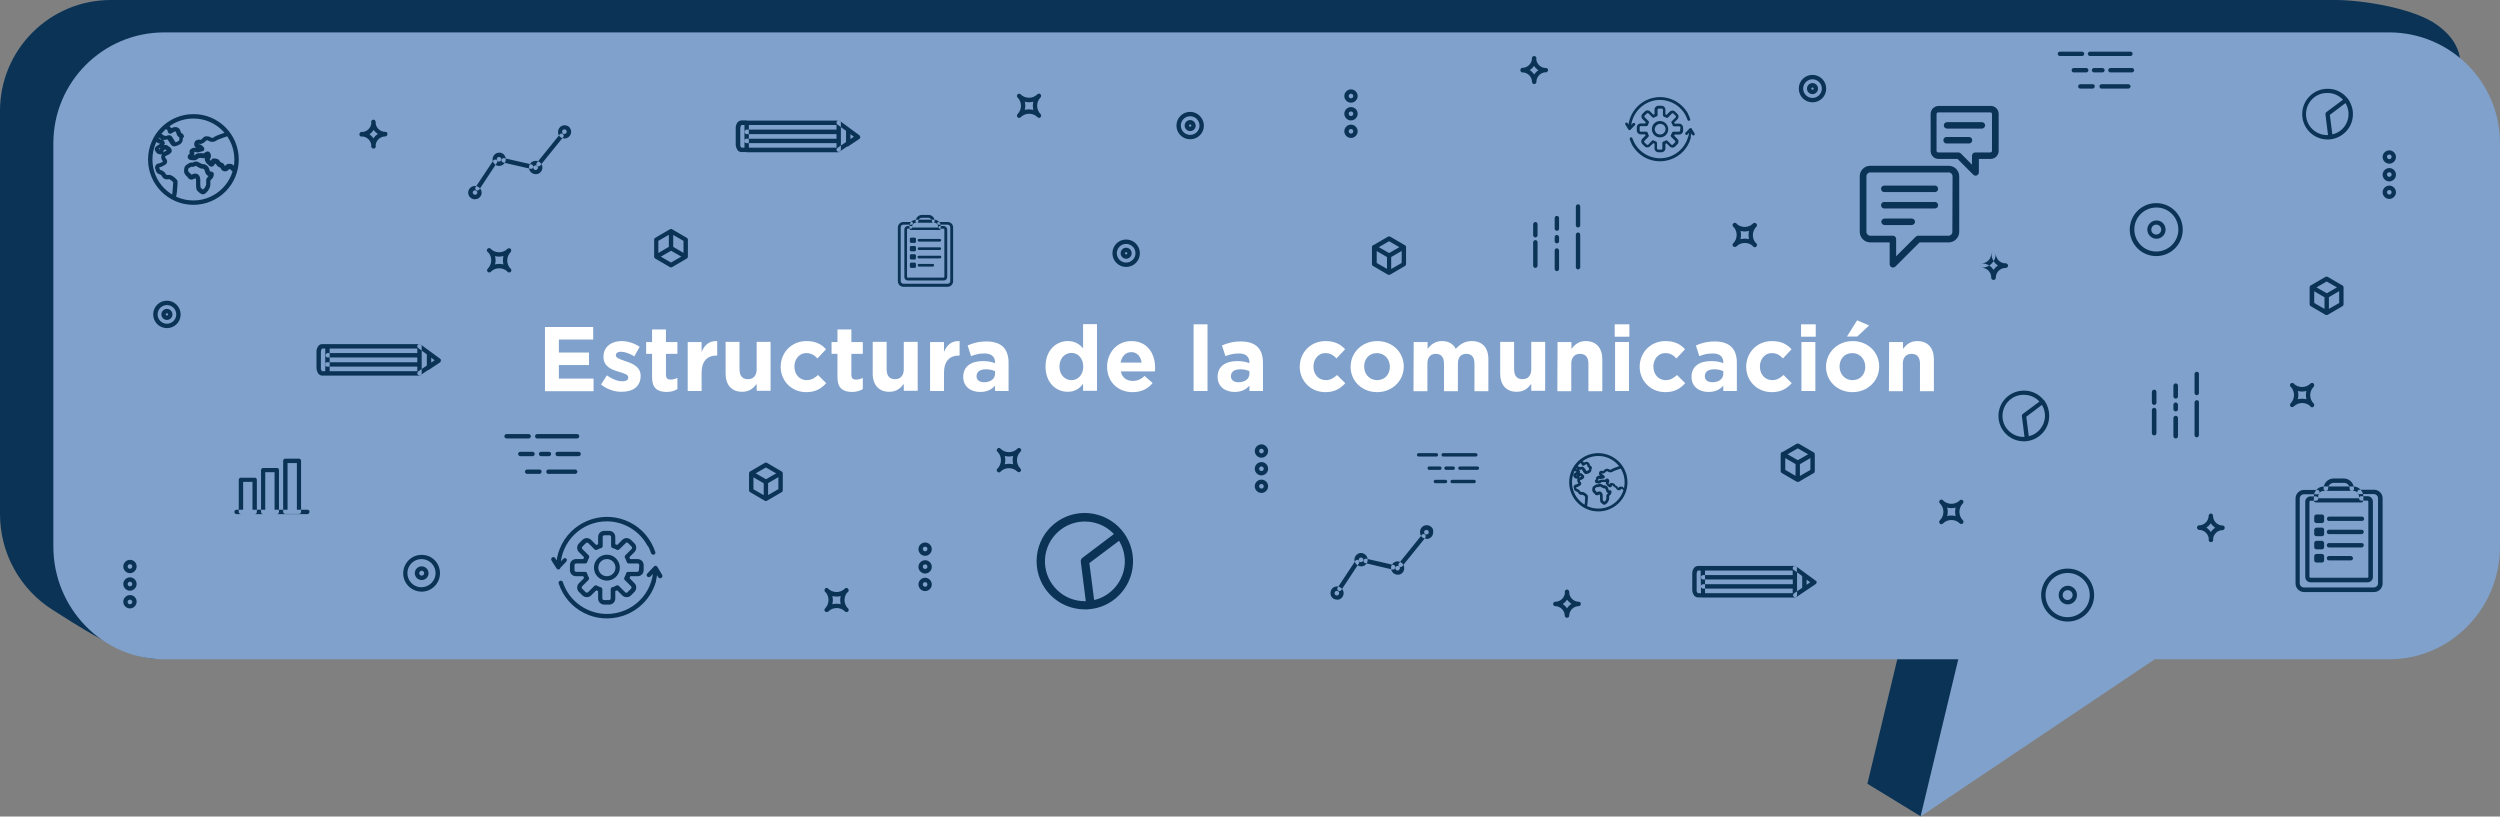 <?xml version="1.0" encoding="utf-8"?>
<!-- Generator: Adobe Illustrator 22.1.0, SVG Export Plug-In . SVG Version: 6.00 Build 0)  -->
<svg version="1.1" id="Capa_1" xmlns="http://www.w3.org/2000/svg" xmlns:xlink="http://www.w3.org/1999/xlink" x="0px" y="0px"
	 viewBox="0 0 1312 428.5" style="enable-background:new 0 0 1312 428.5;" xml:space="preserve">
<rect x="0" y="0" width="1312" height="428.5" fill="#808080" stroke="none"/>
<style type="text/css">
	.st0{fill:#0A3356;}
	.st1{fill:#80A1CB;}
	.st2{enable-background:new    ;}
	.st3{fill:#FFFFFF;}
</style>
<title>estructura-de-la-comunicacion</title>
<g>
	<g id="Capa_2_1_">
		<g id="Capa_1-2">
			<path class="st0" d="M1225.8,0H58.2C26,0,0,26.1,0,58.2c0,0.1,0,0.2,0,0.3v211.3c0,20.5,10.5,39.6,28,50.5
				c8.8,5.4,38,25.4,54,25.4l917.8-16.8L980,411.3l28,17.1l94.8-99.4h123c32.4,0,58.2-26.8,58.2-59.1l6-211.4
				c0-17.6,7.5-31.8-10.7-45.2C1266.9,4.1,1239.1,0,1225.8,0z"/>
			<path class="st1" d="M1253.8,17H86.2C54,17,28,43.1,28,75.2c0,0.1,0,0.2,0,0.3v211.3c0,32.4,25.8,59.2,58.2,59.2h941.5
				l-19.8,82.5l122.9-82.5h123c32.4,0,58.2-26.8,58.2-59.2V75.5c0.2-32.1-25.7-58.3-57.9-58.5C1254,17,1253.9,17,1253.8,17z"/>
			<g class="st2">
				<path class="st3" d="M286,171.6h25.3v6.6h-18v6.8h15.8v6.6h-15.8v7.1h18.2v6.6H286V171.6z"/>
			</g>
			<g class="st2">
				<path class="st3" d="M315.4,201.8l3.1-4.8c2.8,2,5.7,3.1,8.1,3.1c2.1,0,3.1-0.8,3.1-1.9V198c0-1.6-2.5-2.1-5.3-3
					c-3.6-1.1-7.7-2.7-7.7-7.7v-0.1c0-5.2,4.2-8.2,9.4-8.2c3.3,0,6.8,1.1,9.6,3l-2.8,5c-2.5-1.5-5.1-2.4-7-2.4
					c-1.8,0-2.7,0.8-2.7,1.8v0.1c0,1.4,2.4,2.1,5.2,3.1c3.6,1.2,7.8,2.9,7.8,7.6v0.1c0,5.7-4.3,8.3-9.8,8.3
					C322.8,205.7,318.8,204.5,315.4,201.8z"/>
			</g>
			<g class="st2">
				<path class="st3" d="M342.2,197.9v-12.2h-3.1v-6.2h3.1v-6.6h7.3v6.6h6v6.2h-6v11c0,1.7,0.7,2.5,2.4,2.5c1.3,0,2.5-0.3,3.6-0.9
					v5.9c-1.5,0.9-3.3,1.5-5.8,1.5C345.2,205.6,342.2,203.9,342.2,197.9z"/>
				<path class="st3" d="M360.9,179.5h7.3v5.2c1.5-3.6,3.9-5.9,8.2-5.7v7.6H376c-4.8,0-7.8,2.9-7.8,9.1v9.5h-7.3L360.9,179.5
					L360.9,179.5z"/>
				<path class="st3" d="M380.8,196.1v-16.7h7.3v14.4c0,3.5,1.6,5.2,4.4,5.2s4.6-1.8,4.6-5.2v-14.4h7.3v25.7h-7.3v-3.6
					c-1.7,2.2-3.8,4.1-7.5,4.1C384,205.7,380.8,202,380.8,196.1z"/>
				<path class="st3" d="M409.7,192.5L409.7,192.5c0-7.4,5.6-13.5,13.5-13.5c4.8,0,7.9,1.6,10.3,4.3l-4.5,4.8
					c-1.6-1.7-3.3-2.8-5.9-2.8c-3.6,0-6.2,3.2-6.2,7v0.1c0,3.9,2.5,7.1,6.5,7.1c2.4,0,4.1-1.1,5.9-2.7l4.3,4.3
					c-2.5,2.7-5.4,4.7-10.5,4.7C415.3,205.8,409.7,199.8,409.7,192.5z"/>
				<path class="st3" d="M439.5,197.9v-12.2h-3.1v-6.2h3.1v-6.6h7.3v6.6h6v6.2h-6v11c0,1.7,0.7,2.5,2.4,2.5c1.3,0,2.5-0.3,3.6-0.9
					v5.9c-1.5,0.9-3.3,1.5-5.8,1.5C442.5,205.6,439.5,203.9,439.5,197.9z"/>
				<path class="st3" d="M458,196.1v-16.7h7.3v14.4c0,3.5,1.6,5.2,4.4,5.2s4.6-1.8,4.6-5.2v-14.4h7.3v25.7h-7.3v-3.6
					c-1.7,2.2-3.8,4.1-7.5,4.1C461.3,205.7,458,202,458,196.1z"/>
			</g>
			<g class="st2">
				<path class="st3" d="M488.1,179.5h7.3v5.2c1.5-3.6,3.9-5.9,8.2-5.7v7.6h-0.4c-4.8,0-7.8,2.9-7.8,9.1v9.5h-7.3L488.1,179.5
					L488.1,179.5z"/>
			</g>
			<g class="st2">
				<path class="st3" d="M505.5,197.8L505.5,197.8c0-5.7,4.3-8.3,10.4-8.3c2.6,0,4.5,0.4,6.3,1.1v-0.4c0-3-1.9-4.7-5.5-4.7
					c-2.8,0-4.8,0.5-7.1,1.4l-1.8-5.6c2.8-1.2,5.6-2.1,10-2.1c4,0,6.9,1.1,8.7,2.9c1.9,1.9,2.8,4.8,2.8,8.2v14.9h-7.1v-2.8
					c-1.8,2-4.2,3.3-7.8,3.3C509.4,205.7,505.5,202.9,505.5,197.8z M522.2,196.1v-1.3c-1.2-0.6-2.9-1-4.7-1c-3.1,0-5,1.2-5,3.6v0.1
					c0,2,1.6,3.1,4,3.1C519.9,200.6,522.2,198.8,522.2,196.1z"/>
				<path class="st3" d="M548.7,192.4L548.7,192.4c0-8.7,5.6-13.4,11.7-13.4c3.9,0,6.3,1.8,8,3.8v-12.7h7.3v35h-7.3v-3.7
					c-1.8,2.4-4.2,4.2-8,4.2C554.4,205.7,548.7,201,548.7,192.4z M568.5,192.4L568.5,192.4c0-4.4-2.8-7.2-6.2-7.2s-6.3,2.8-6.3,7.1
					v0.1c0,4.3,2.9,7.1,6.3,7.1S568.5,196.7,568.5,192.4z"/>
				<path class="st3" d="M581,192.5L581,192.5c0-7.4,5.2-13.5,12.7-13.5c8.6,0,12.5,6.7,12.5,14c0,0.6,0,1.2-0.1,1.9h-17.9
					c0.7,3.3,3,5,6.3,5c2.4,0,4.2-0.8,6.2-2.6l4.2,3.7c-2.4,3-5.9,4.8-10.5,4.8C586.7,205.8,581,200.4,581,192.5z M599.1,190.3
					c-0.4-3.3-2.4-5.5-5.4-5.5s-5,2.2-5.6,5.5H599.1z"/>
				<path class="st3" d="M626.4,170.2h7.3v35h-7.3V170.2z"/>
				<path class="st3" d="M639,197.8L639,197.8c0-5.7,4.3-8.3,10.4-8.3c2.6,0,4.5,0.4,6.3,1.1v-0.4c0-3-1.9-4.7-5.5-4.7
					c-2.8,0-4.8,0.5-7.1,1.4l-1.8-5.6c2.8-1.2,5.6-2.1,10-2.1c4,0,6.9,1.1,8.7,2.9c1.9,1.9,2.8,4.8,2.8,8.2v14.9h-7.1v-2.8
					c-1.8,2-4.2,3.3-7.8,3.3C643,205.7,639,202.9,639,197.8z M655.7,196.1v-1.3c-1.2-0.6-2.9-1-4.7-1c-3.1,0-5,1.2-5,3.6v0.1
					c0,2,1.6,3.1,4,3.1C653.4,200.6,655.7,198.8,655.7,196.1z"/>
			</g>
			<g class="st2">
				<path class="st3" d="M682.1,192.5L682.1,192.5c0-7.4,5.6-13.5,13.5-13.5c4.8,0,7.9,1.6,10.3,4.3l-4.5,4.8
					c-1.6-1.7-3.3-2.8-5.9-2.8c-3.6,0-6.2,3.2-6.2,7v0.1c0,3.9,2.5,7.1,6.5,7.1c2.4,0,4.1-1.1,5.9-2.7l4.3,4.3
					c-2.5,2.7-5.4,4.7-10.5,4.7C687.8,205.8,682.1,199.8,682.1,192.5z"/>
			</g>
			<g class="st2">
				<path class="st3" d="M708.8,192.5L708.8,192.5c0-7.5,6-13.5,14-13.5s13.9,5.9,13.9,13.3v0.1c0,7.4-6,13.4-14,13.4
					S708.8,199.9,708.8,192.5z M729.4,192.5L729.4,192.5c0-3.9-2.7-7.2-6.8-7.2c-4.2,0-6.7,3.2-6.7,7v0.1c0,3.8,2.7,7.1,6.8,7.1
					C726.9,199.5,729.4,196.3,729.4,192.5z"/>
				<path class="st3" d="M741.9,179.5h7.3v3.6c1.7-2.2,3.9-4.1,7.6-4.1c3.4,0,5.9,1.5,7.2,4.1c2.3-2.6,4.9-4.1,8.4-4.1
					c5.4,0,8.7,3.3,8.7,9.5v16.8h-7.3v-14.4c0-3.5-1.5-5.2-4.3-5.2s-4.4,1.8-4.4,5.2v14.4h-7.3v-14.4c0-3.5-1.5-5.2-4.3-5.2
					s-4.4,1.8-4.4,5.2v14.4h-7.3L741.9,179.5L741.9,179.5z"/>
				<path class="st3" d="M787.3,196.1v-16.7h7.3v14.4c0,3.5,1.6,5.2,4.4,5.2s4.6-1.8,4.6-5.2v-14.4h7.3v25.7h-7.3v-3.6
					c-1.7,2.2-3.8,4.1-7.5,4.1C790.5,205.7,787.3,202,787.3,196.1z"/>
				<path class="st3" d="M817.4,179.5h7.3v3.6c1.7-2.2,3.8-4.1,7.5-4.1c5.5,0,8.7,3.6,8.7,9.6v16.7h-7.3v-14.4
					c0-3.5-1.6-5.2-4.4-5.2s-4.6,1.8-4.6,5.2v14.4h-7.3L817.4,179.5L817.4,179.5z"/>
				<path class="st3" d="M847.4,170.2h7.7v6.5h-7.7V170.2z M847.6,179.5h7.3v25.7h-7.3V179.5z"/>
				<path class="st3" d="M860.5,192.5L860.5,192.5c0-7.4,5.6-13.5,13.5-13.5c4.8,0,7.9,1.6,10.3,4.3l-4.5,4.8
					c-1.6-1.7-3.3-2.8-5.9-2.8c-3.6,0-6.2,3.2-6.2,7v0.1c0,3.9,2.5,7.1,6.5,7.1c2.4,0,4.1-1.1,5.9-2.7l4.3,4.3
					c-2.5,2.7-5.4,4.7-10.5,4.7C866.2,205.8,860.5,199.8,860.5,192.5z"/>
				<path class="st3" d="M887.7,197.8L887.7,197.8c0-5.7,4.3-8.3,10.4-8.3c2.6,0,4.5,0.4,6.3,1.1v-0.4c0-3-1.9-4.7-5.5-4.7
					c-2.8,0-4.8,0.5-7.1,1.4l-1.8-5.6c2.8-1.2,5.6-2.1,10-2.1c4,0,6.9,1.1,8.7,2.9c1.9,1.9,2.8,4.8,2.8,8.2v14.9h-7.1v-2.8
					c-1.8,2-4.2,3.3-7.8,3.3C891.7,205.7,887.7,202.9,887.7,197.8z M904.4,196.1v-1.3c-1.2-0.6-2.9-1-4.7-1c-3.1,0-5,1.2-5,3.6v0.1
					c0,2,1.6,3.1,4,3.1C902.1,200.6,904.4,198.8,904.4,196.1z"/>
				<path class="st3" d="M916.4,192.5L916.4,192.5c0-7.4,5.6-13.5,13.5-13.5c4.8,0,7.9,1.6,10.3,4.3l-4.5,4.8
					c-1.6-1.7-3.3-2.8-5.9-2.8c-3.6,0-6.2,3.2-6.2,7v0.1c0,3.9,2.5,7.1,6.5,7.1c2.4,0,4.1-1.1,5.9-2.7l4.3,4.3
					c-2.5,2.7-5.4,4.7-10.5,4.7C922,205.8,916.4,199.8,916.4,192.5z"/>
				<path class="st3" d="M945.2,170.2h7.7v6.5h-7.7V170.2z M945.4,179.5h7.3v25.7h-7.3V179.5z"/>
				<path class="st3" d="M958.3,192.5L958.3,192.5c0-7.5,6-13.5,14-13.5s13.9,5.9,13.9,13.3v0.1c0,7.4-6,13.4-14,13.4
					S958.3,199.9,958.3,192.5z M978.9,192.5L978.9,192.5c0-3.9-2.7-7.2-6.8-7.2c-4.2,0-6.7,3.2-6.7,7v0.1c0,3.8,2.7,7.1,6.8,7.1
					C976.4,199.5,978.9,196.3,978.9,192.5z M974.6,168.1l6.3,2.7l-6.2,5.8h-5.4L974.6,168.1z"/>
				<path class="st3" d="M991.4,179.5h7.3v3.6c1.7-2.2,3.8-4.1,7.5-4.1c5.5,0,8.7,3.6,8.7,9.6v16.7h-7.3v-14.4
					c0-3.5-1.6-5.2-4.4-5.2s-4.6,1.8-4.6,5.2v14.4h-7.3L991.4,179.5L991.4,179.5z"/>
			</g>
			<path class="st0" d="M1047.4,133.1c0,4.1-3.3,7.4-7.4,7.4c-0.6,0.1-1.2-0.4-1.3-1c-0.1-0.6,0.4-1.2,1-1.3c0.1,0,0.1,0,0.2,0
				c2.8,0,5.1-2.3,5.1-5.1c0.1-0.6,0.6-1.1,1.3-1C1046.9,132.1,1047.3,132.6,1047.4,133.1z M1052.5,138.2c-2.8,0-5.1-2.3-5.1-5.1
				c-0.1-0.6-0.6-1.1-1.3-1c-0.6,0.1-1,0.5-1,1c0,4.1,3.3,7.4,7.4,7.4c0.6,0.1,1.2-0.4,1.3-1c0.1-0.6-0.4-1.2-1-1.3
				C1052.6,138.2,1052.6,138.2,1052.5,138.2z M1040,138.2c-0.6-0.1-1.2,0.4-1.3,1c-0.1,0.6,0.4,1.2,1,1.3c0.1,0,0.1,0,0.2,0
				c2.8,0,5.1,2.3,5.1,5.1c-0.1,0.6,0.4,1.2,1,1.3s1.2-0.4,1.3-1c0-0.1,0-0.1,0-0.2C1047.4,141.5,1044.1,138.2,1040,138.2
				L1040,138.2z M1052.5,138.2c-4.1,0-7.4,3.3-7.4,7.4c-0.1,0.6,0.4,1.2,1,1.3s1.2-0.4,1.3-1c0-0.1,0-0.1,0-0.2
				c0-2.8,2.3-5.1,5.1-5.1c0.6,0.1,1.2-0.4,1.3-1c0.1-0.6-0.4-1.2-1-1.3C1052.6,138.2,1052.6,138.2,1052.5,138.2L1052.5,138.2z
				 M196,63c-0.6,0-1.1,0.5-1.1,1.2c0,2.8-2.3,5.1-5.1,5.1c-0.6,0-1.2,0.5-1.2,1.2s0.5,1.2,1.2,1.2c4.1,0,7.4-3.3,7.4-7.4
				C197.1,63.5,196.6,63,196,63L196,63z M202.2,69.2c-2.8,0-5.1-2.3-5.1-5.1c0.1-0.6-0.4-1.2-1-1.3s-1.2,0.4-1.3,1
				c0,0.1,0,0.1,0,0.2c0,4.1,3.3,7.4,7.4,7.4c0.6,0,1.1-0.5,1.1-1.2S202.9,69.2,202.2,69.2L202.2,69.2z M189.8,69.2
				c-0.6,0-1.1,0.5-1.1,1.2s0.5,1.2,1.1,1.2c2.8,0,5.1,2.3,5.1,5.1c-0.1,0.6,0.4,1.2,1,1.3c0.6,0.1,1.2-0.4,1.3-1c0-0.1,0-0.1,0-0.2
				C197.2,72.5,193.8,69.2,189.8,69.2C189.7,69.2,189.7,69.2,189.8,69.2L189.8,69.2z M202.2,69.2c-4.1,0-7.4,3.3-7.4,7.4
				c-0.1,0.6,0.4,1.2,1,1.3c0.6,0.1,1.2-0.4,1.3-1c0-0.1,0-0.1,0-0.2c0-2.8,2.3-5.1,5.1-5.1c0.6,0,1.1-0.5,1.1-1.2
				S202.9,69.2,202.2,69.2L202.2,69.2z M1160.3,269.5c-0.6,0-1.1,0.5-1.2,1.1l0,0c0,2.8-2.3,5.1-5.1,5.1c-0.6,0.1-1.1,0.6-1,1.3
				c0.1,0.6,0.5,1,1,1c4.1,0,7.4-3.3,7.4-7.4l0,0C1161.4,270.1,1160.9,269.5,1160.3,269.5L1160.3,269.5z M1166.5,275.8
				c-2.8,0-5.1-2.3-5.1-5.1c-0.1-0.6-0.6-1.1-1.3-1c-0.6,0.1-1,0.5-1,1c0,4.1,3.3,7.4,7.4,7.4l0,0c0.6-0.1,1.1-0.6,1-1.3
				C1167.5,276.3,1167.1,275.8,1166.5,275.8z M1154.1,275.8c-0.6,0.1-1.1,0.6-1,1.3c0.1,0.6,0.5,1,1,1c2.8,0,5.1,2.3,5.1,5.1
				c-0.1,0.6,0.4,1.2,1,1.3c0.6,0.1,1.2-0.4,1.3-1c0-0.1,0-0.1,0-0.2C1161.4,279.1,1158.1,275.8,1154.1,275.8L1154.1,275.8z
				 M1166.5,275.8c-4.1,0-7.4,3.3-7.4,7.4c-0.1,0.6,0.4,1.2,1,1.3c0.6,0.1,1.2-0.4,1.3-1c0-0.1,0-0.1,0-0.2c0-2.8,2.3-5.1,5.1-5.1
				c0.6-0.1,1.1-0.6,1-1.3C1167.5,276.3,1167.1,275.8,1166.5,275.8z M822.4,309.6c-0.6,0-1.1,0.5-1.1,1.1l0,0c0,2.8-2.3,5.1-5.1,5.1
				c-0.6,0.1-1.1,0.6-1,1.3c0.1,0.6,0.5,1,1,1c4.1,0,7.4-3.3,7.4-7.4C823.5,310.1,823,309.6,822.4,309.6L822.4,309.6z M828.6,315.8
				c-2.8,0-5.1-2.3-5.1-5.1c0.1-0.6-0.4-1.2-1-1.3c-0.6-0.1-1.2,0.4-1.3,1c0,0.1,0,0.1,0,0.2c0,4.1,3.3,7.4,7.4,7.4
				c0.6-0.1,1.1-0.6,1-1.3C829.6,316.3,829.2,315.9,828.6,315.8L828.6,315.8z M816.1,315.8c-0.6,0.1-1.1,0.6-1,1.3
				c0.1,0.6,0.5,1,1,1c2.8,0,5.1,2.3,5.1,5.1c0.1,0.6,0.6,1.1,1.3,1c0.6-0.1,1-0.5,1-1C823.5,319.1,820.2,315.8,816.1,315.8z
				 M828.6,315.8c-4.1,0-7.4,3.3-7.4,7.4l0,0c0.1,0.6,0.6,1.1,1.3,1c0.6-0.1,1-0.5,1-1c0-2.8,2.3-5.1,5.1-5.1c0.6-0.1,1.1-0.6,1-1.3
				C829.6,316.3,829.2,315.9,828.6,315.8L828.6,315.8z M805.1,29.4c-0.6,0-1.1,0.5-1.1,1.1c0,2.8-2.3,5.1-5.1,5.1
				c-0.6,0.1-1.1,0.6-1,1.3c0.1,0.6,0.5,1,1,1c4.1,0,7.4-3.3,7.4-7.4l0,0C806.3,29.9,805.8,29.4,805.1,29.4L805.1,29.4z M811.3,35.7
				c-2.8,0-5.1-2.3-5.1-5.1c-0.1-0.6-0.6-1.1-1.3-1c-0.6,0.1-1,0.5-1,1c0,4.1,3.3,7.4,7.4,7.4l0,0c0.6-0.1,1.1-0.6,1-1.3
				C812.3,36.1,811.9,35.7,811.3,35.7L811.3,35.7z M798.9,35.7c-0.6,0.1-1.1,0.6-1,1.3c0.1,0.6,0.5,1,1,1c2.8,0,5.1,2.2,5.1,5.1
				c0.1,0.6,0.6,1.1,1.3,1c0.6-0.1,1-0.5,1-1C806.3,38.9,802.9,35.6,798.9,35.7L798.9,35.7z M811.3,35.7c-4.1,0-7.3,3.3-7.3,7.3
				c0.1,0.6,0.6,1.1,1.3,1c0.6-0.1,1-0.5,1-1c0-2.8,2.3-5.1,5.1-5.1c0.6-0.1,1.1-0.6,1-1.3C812.4,36.1,811.9,35.7,811.3,35.7
				L811.3,35.7z M266.3,130.6c-2.4,2.4-6.4,2.4-8.8,0c-0.4-0.5-1.2-0.5-1.6-0.1c-0.5,0.4-0.5,1.2-0.1,1.6c0,0,0,0,0.1,0.1
				c3.3,3.3,8.7,3.3,12,0c0.4-0.5,0.4-1.2-0.1-1.6C267.4,130.2,266.7,130.2,266.3,130.6L266.3,130.6z M268,130.6
				c-0.5-0.4-1.2-0.4-1.6,0c-3.3,3.3-3.3,8.7,0,12.1c0.2,0.2,0.5,0.3,0.8,0.3s0.6-0.1,0.8-0.3c0.5-0.4,0.5-1.2,0-1.6l0,0
				c-2.4-2.4-2.4-6.4,0-8.8C268.4,131.8,268.4,131,268,130.6L268,130.6L268,130.6z M256,130.6c-0.5,0.4-0.5,1.2,0,1.6l0,0
				c2.4,2.4,2.4,6.3,0,8.8l0,0c-0.5,0.4-0.5,1.2,0,1.6l0,0c0.2,0.2,0.5,0.3,0.8,0.3s0.6-0.1,0.8-0.3c3.3-3.3,3.3-8.7,0-12l0,0
				C257.2,130.1,256.4,130.1,256,130.6C255.9,130.5,255.9,130.6,256,130.6L256,130.6z M262,138.5c-2.3,0-4.4,0.9-6,2.5
				c-0.5,0.4-0.5,1.2-0.1,1.6c0.4,0.5,1.2,0.5,1.6,0.1c0,0,0,0,0.1-0.1c2.4-2.4,6.4-2.4,8.8,0l0,0c0.2,0.2,0.5,0.3,0.8,0.3
				s0.6-0.1,0.8-0.3c0.5-0.4,0.5-1.2,0-1.6l0,0C266.4,139.4,264.2,138.5,262,138.5L262,138.5z M544.4,49.5c-2.4,2.4-6.4,2.4-8.8,0
				l0,0c-0.5-0.4-1.2-0.4-1.6,0.1c-0.4,0.4-0.4,1.1,0,1.6c3.3,3.3,8.7,3.3,12,0l0,0c0.4-0.5,0.4-1.2-0.1-1.6
				C545.5,49.1,544.9,49.1,544.4,49.5L544.4,49.5z M546.1,49.5c-0.4-0.5-1.2-0.5-1.6,0l0,0c-3.3,3.3-3.3,8.7,0,12
				c0.4,0.5,1.2,0.5,1.6,0l0,0c0.4-0.5,0.4-1.2,0-1.6c-2.4-2.4-2.4-6.4,0-8.8l0,0C546.5,50.6,546.4,49.9,546.1,49.5L546.1,49.5z
				 M534,49.5c-0.4,0.5-0.4,1.2,0,1.6c2.4,2.4,2.4,6.4,0,8.8l0,0c-0.4,0.5-0.4,1.2,0,1.6c0.4,0.5,1.2,0.5,1.6,0l0,0
				c3.3-3.3,3.3-8.7,0-12C535.2,49.1,534.5,49.1,534,49.5L534,49.5z M540,57.4c-2.3,0-4.4,0.9-6,2.5c-0.4,0.5-0.4,1.2,0.1,1.6
				c0.4,0.4,1.1,0.4,1.6,0c2.4-2.4,6.4-2.4,8.8,0c0.4,0.5,1.2,0.5,1.6,0l0,0c0.4-0.5,0.4-1.2,0-1.6C544.5,58.3,542.3,57.4,540,57.4z
				 M533.9,235.5c-2.4,2.4-6.4,2.4-8.8,0c-0.4-0.5-1.1-0.6-1.6-0.1s-0.6,1.1-0.1,1.6c0,0.1,0.1,0.1,0.1,0.1c3.3,3.3,8.7,3.3,12,0
				c0.5-0.4,0.6-1.1,0.1-1.6c-0.4-0.5-1.1-0.6-1.6-0.1C534,235.4,533.9,235.4,533.9,235.5L533.9,235.5z M535.5,235.5
				c-0.4-0.4-1.2-0.5-1.6,0l0,0c-3.3,3.3-3.3,8.7,0,12c0.2,0.2,0.5,0.3,0.8,0.3s0.6-0.1,0.8-0.3c0.4-0.4,0.5-1.2,0-1.6l0,0
				c-2.4-2.4-2.4-6.4,0-8.8l0,0C535.9,236.6,535.9,235.9,535.5,235.5L535.5,235.5z M523.5,235.5c-0.4,0.4-0.5,1.2,0,1.6l0,0
				c2.4,2.4,2.4,6.4,0,8.8c-0.4,0.4-0.5,1.2,0,1.6l0,0c0.2,0.2,0.5,0.3,0.8,0.3s0.6-0.1,0.8-0.3c3.3-3.3,3.3-8.7,0-12
				C524.7,235.1,524,235,523.5,235.5L523.5,235.5L523.5,235.5z M529.5,243.4c-2.3,0-4.4,0.9-6,2.5c-0.5,0.4-0.6,1.1-0.1,1.6
				c0.4,0.5,1.1,0.6,1.6,0.1c0.1,0,0.1-0.1,0.1-0.1c2.4-2.4,6.4-2.4,8.8,0c0.2,0.2,0.5,0.3,0.8,0.3s0.6-0.1,0.8-0.3
				c0.4-0.4,0.5-1.2,0-1.6l0,0C534,244.3,531.8,243.4,529.5,243.4L529.5,243.4z M1212.5,201.3c-2.4,2.4-6.4,2.4-8.8,0l0,0
				c-0.5-0.4-1.2-0.4-1.6,0.1c-0.4,0.4-0.4,1.1,0,1.6c3.3,3.3,8.7,3.3,12,0l0,0c0.4-0.5,0.4-1.2-0.1-1.6
				C1213.6,200.9,1213,200.9,1212.5,201.3z M1214.2,201.3c-0.4-0.5-1.2-0.5-1.6,0l0,0c-3.3,3.3-3.3,8.7,0,12.1
				c0.4,0.5,1.2,0.5,1.6,0l0,0c0.4-0.5,0.4-1.2,0-1.6c-2.4-2.4-2.4-6.4,0-8.8l0,0C1214.6,202.5,1214.6,201.8,1214.2,201.3
				L1214.2,201.3z M1202.1,201.3c-0.4,0.5-0.4,1.2,0,1.6c2.4,2.4,2.4,6.4,0,8.8c-0.4,0.5-0.4,1.2,0,1.6c0.4,0.5,1.2,0.5,1.6,0l0,0
				c3.3-3.3,3.3-8.7,0-12.1C1203.3,200.9,1202.6,200.9,1202.1,201.3L1202.1,201.3L1202.1,201.3z M1202.1,211.7
				c-0.4,0.5-0.4,1.2,0.1,1.6c0.4,0.4,1.1,0.4,1.6,0c2.4-2.4,6.4-2.4,8.8,0c0.4,0.5,1.2,0.5,1.6,0l0,0c0.4-0.5,0.4-1.2,0-1.6
				C1210.8,208.4,1205.4,208.4,1202.1,211.7L1202.1,211.7z M443.4,308.9c-2.4,2.4-6.4,2.4-8.8,0c-0.5-0.4-1.2-0.4-1.6,0.1
				c-0.4,0.4-0.4,1.1,0,1.6c3.3,3.3,8.7,3.3,12.1,0c0.4-0.5,0.4-1.2-0.1-1.6C444.5,308.5,443.8,308.5,443.4,308.9z M445,308.9
				c-0.4-0.5-1.2-0.5-1.6,0l0,0c-3.3,3.3-3.3,8.7,0,12c0.5,0.4,1.2,0.4,1.6,0c0.4-0.5,0.4-1.2,0-1.6c-2.4-2.4-2.4-6.4,0-8.8l0,0
				C445.5,310,445.4,309.3,445,308.9L445,308.9z M433,308.9c-0.4,0.5-0.4,1.2,0,1.6c2.4,2.4,2.4,6.4,0,8.8c-0.4,0.4-0.5,1.2,0,1.6
				c0.2,0.2,0.5,0.3,0.8,0.3s0.6-0.1,0.8-0.3c3.3-3.3,3.3-8.7,0-12C434.2,308.4,433.4,308.4,433,308.9L433,308.9z M433,319.3
				c-0.4,0.5-0.4,1.2,0.1,1.6c0.4,0.4,1.1,0.4,1.6,0c2.4-2.4,6.4-2.4,8.8,0l0,0c0.5,0.4,1.2,0.4,1.6,0c0.4-0.5,0.4-1.2,0-1.6
				C441.7,316,436.3,316,433,319.3L433,319.3z M920,117.3c-2.4,2.4-6.4,2.4-8.8,0c-0.5-0.4-1.2-0.4-1.6,0.1c-0.4,0.4-0.4,1.1,0,1.6
				c3.3,3.3,8.7,3.3,12.1,0c0.5-0.5,0.5-1.2,0-1.6C921.2,116.8,920.5,116.8,920,117.3z M921.7,117.3c-0.5-0.4-1.2-0.4-1.6,0
				c-3.3,3.3-3.3,8.7,0,12.1c0.5,0.5,1.2,0.5,1.6,0c0.5-0.5,0.5-1.2,0-1.6c-2.4-2.4-2.4-6.3,0-8.8l0,0
				C922.1,118.5,922.1,117.7,921.7,117.3L921.7,117.3z M909.6,117.3c-0.5,0.4-0.5,1.2,0,1.6l0,0c2.4,2.4,2.4,6.4,0,8.8l0,0
				c-0.5,0.4-0.5,1.2,0,1.6l0,0c0.2,0.2,0.5,0.3,0.8,0.3s0.6-0.1,0.8-0.3c3.3-3.3,3.3-8.7,0-12.1
				C910.8,116.8,910.1,116.8,909.6,117.3L909.6,117.3z M909.6,127.7c-0.4,0.5-0.4,1.2,0.1,1.6c0.4,0.4,1.1,0.4,1.6,0
				c2.4-2.4,6.4-2.4,8.8,0c0.5,0.5,1.2,0.5,1.6,0c0.5-0.5,0.5-1.2,0-1.6C918.4,124.4,913,124.4,909.6,127.7L909.6,127.7z
				 M1028.5,262.6c-2.4,2.4-6.4,2.4-8.8,0c-0.4-0.5-1.1-0.6-1.6-0.1c-0.5,0.4-0.6,1.1-0.1,1.6c0,0.1,0.1,0.1,0.1,0.1
				c3.3,3.3,8.7,3.3,12,0c0.4-0.5,0.3-1.2-0.1-1.6C1029.5,262.3,1028.8,262.3,1028.5,262.6L1028.5,262.6z M1030.1,262.6
				c-0.4-0.4-1.2-0.5-1.6,0l0,0c-3.3,3.3-3.3,8.7,0,12l0,0c0.2,0.2,0.5,0.3,0.8,0.3s0.6-0.1,0.8-0.3c0.4-0.4,0.5-1.2,0-1.6l0,0
				c-2.4-2.4-2.4-6.4,0-8.8C1030.5,263.8,1030.6,263.1,1030.1,262.6L1030.1,262.6L1030.1,262.6z M1018.1,262.6
				c-0.4,0.4-0.5,1.2,0,1.6l0,0c2.4,2.4,2.4,6.4,0,8.8c-0.4,0.4-0.5,1.2,0,1.6l0,0c0.2,0.2,0.5,0.3,0.8,0.3s0.6-0.1,0.8-0.3
				c3.3-3.3,3.3-8.7,0-12c-0.4-0.5-1.1-0.5-1.6-0.1C1018.1,262.5,1018,262.6,1018.1,262.6L1018.1,262.6z M1018.1,273.1
				c-0.5,0.4-0.6,1.1-0.1,1.6c0.4,0.5,1.1,0.6,1.6,0.1c0.1,0,0.1-0.1,0.1-0.1c2.4-2.4,6.4-2.4,8.8,0c0.2,0.2,0.5,0.3,0.8,0.3
				s0.6-0.1,0.8-0.3c0.4-0.4,0.5-1.2,0-1.6l0,0c-3.3-3.4-8.7-3.4-12.1-0.1C1018.1,272.9,1018,273,1018.1,273.1L1018.1,273.1z
				 M134.8,251.8v16.9c0,0.6-0.5,1.1-1.1,1.1h-7.2c-0.6,0-1.2-0.5-1.2-1.1v-16.9c0-0.6,0.5-1.1,1.1-1.1l0,0h7.2
				C134.2,250.6,134.8,251.1,134.8,251.8L134.8,251.8z M132.5,252.9h-4.9v14.6h4.9V252.9z M146.4,246.7v22c0,0.6-0.5,1.1-1.1,1.1
				h-7.2c-0.6,0-1.1-0.5-1.1-1.1v-22c0-0.6,0.5-1.1,1.1-1.1h7.2C145.9,245.5,146.4,246,146.4,246.7
				C146.4,246.6,146.4,246.6,146.4,246.7L146.4,246.7z M144.1,247.8h-4.9v19.7h4.9V247.8z M158,241.8v26.8c0,0.6-0.5,1.1-1.1,1.1
				h-7.2c-0.6,0-1.1-0.5-1.1-1.1v-26.8c0-0.6,0.5-1.1,1.1-1.1h7.2C157.5,240.7,158,241.2,158,241.8L158,241.8z M155.8,243h-4.9v24.5
				h4.9V243z M161.3,267.5h-37.2c-0.6,0-1.1,0.5-1.1,1.2c0,0.6,0.5,1.1,1.1,1.1h37.2c0.6,0,1.1-0.5,1.1-1.2
				C162.5,268,162,267.5,161.3,267.5z M1229.9,150.8v8.9c0,0.4-0.2,0.8-0.6,1l-7.7,4.5c-0.4,0.2-0.8,0.2-1.2,0l-7.7-4.5
				c-0.4-0.2-0.6-0.6-0.6-1v-8.9c0-0.4,0.2-0.8,0.6-1l7.7-4.5c0.4-0.2,0.8-0.2,1.2,0l7.7,4.5C1229.7,150,1229.9,150.4,1229.9,150.8
				L1229.9,150.8z M1227.6,151.5l-6.6-3.8l-6.6,3.8v7.5l6.6,3.8l6.6-3.8V151.5z M1229.9,150.8c0,0.4-0.2,0.8-0.6,1l-7.7,4.5
				c-0.4,0.2-0.8,0.2-1.2,0l-7.7-4.5c-0.4-0.2-0.6-0.6-0.6-1s0.2-0.8,0.6-1l7.7-4.5c0.4-0.2,0.8-0.2,1.2,0l7.7,4.5
				C1229.7,150,1229.9,150.4,1229.9,150.8L1229.9,150.8z M1226.5,150.8l-5.4-3.1l-5.4,3.1l5.4,3.1L1226.5,150.8z M1222.2,155.3v8.9
				c0,0.4-0.2,0.8-0.6,1s-0.8,0.2-1.2,0l-7.7-4.5c-0.4-0.2-0.6-0.6-0.6-1v-8.9c0-0.6,0.5-1.2,1.1-1.2c0.2,0,0.4,0.1,0.6,0.2l7.7,4.5
				C1222,154.5,1222.2,154.8,1222.2,155.3L1222.2,155.3z M1219.9,155.9l-5.4-3.1v6.2l5.4,3.1V155.9z M952.4,238.4v8.9
				c0,0.4-0.2,0.8-0.6,1l-7.7,4.5c-0.2,0.1-0.4,0.2-0.6,0.1c-0.2,0-0.4-0.1-0.6-0.1l-7.7-4.5c-0.4-0.2-0.6-0.6-0.6-1v-8.9
				c0-0.4,0.2-0.8,0.6-1l7.7-4.5c0.4-0.2,0.8-0.2,1.2,0l7.7,4.5C952.2,237.6,952.4,238,952.4,238.4z M950.1,239l-6.6-3.8l-6.6,3.8
				v7.6l6.6,3.8l6.6-3.8V239z M952.4,238.4c0,0.4-0.2,0.8-0.6,1l-7.7,4.5c-0.2,0.1-0.4,0.2-0.6,0.1c-0.2,0-0.4-0.1-0.6-0.1l-7.7-4.5
				c-0.6-0.3-0.8-1-0.5-1.5c0.1-0.2,0.3-0.3,0.5-0.5l7.7-4.5c0.4-0.2,0.8-0.2,1.2,0l7.7,4.5C952.2,237.6,952.4,238,952.4,238.4z
				 M948.9,238.4l-5.4-3.1l-5.4,3.1l5.4,3.1L948.9,238.4z M944.6,242.8v8.9c0,0.4-0.2,0.8-0.6,1c-0.2,0.1-0.4,0.2-0.6,0.1
				c-0.2,0-0.4-0.1-0.6-0.1l-7.7-4.5c-0.4-0.2-0.6-0.6-0.6-1v-8.9c0-0.6,0.5-1.2,1.1-1.2c0.2,0,0.4,0.1,0.6,0.2l7.7,4.5
				C944.4,242,944.6,242.4,944.6,242.8L944.6,242.8z M942.3,243.5l-5.4-3.1v6.3l5.4,3.1V243.5z M737.9,129.7v8.9
				c0,0.4-0.2,0.8-0.6,1l-7.7,4.5c-0.4,0.2-0.8,0.2-1.2,0l-7.7-4.5c-0.4-0.2-0.6-0.6-0.6-1v-8.9c0-0.4,0.2-0.8,0.6-1l7.7-4.5
				c0.4-0.2,0.8-0.2,1.2,0l7.7,4.5C737.7,128.9,737.9,129.3,737.9,129.7z M735.6,130.4l-6.6-3.8l-6.6,3.8v7.6l6.6,3.8l6.6-3.8V130.4
				z M737.9,129.7c0,0.4-0.2,0.8-0.6,1l-7.7,4.5c-0.4,0.2-0.8,0.2-1.2,0l-7.7-4.5c-0.4-0.2-0.6-0.6-0.6-1s0.2-0.8,0.6-1l7.7-4.5
				c0.4-0.2,0.8-0.2,1.2,0l7.7,4.5C737.7,128.9,737.9,129.3,737.9,129.7z M734.4,129.7l-5.4-3.1l-5.4,3.1l5.4,3.1L734.4,129.7z
				 M730.1,134.2v8.9c0,0.4-0.2,0.8-0.6,1c-0.4,0.2-0.8,0.2-1.2,0l-7.7-4.5c-0.4-0.2-0.6-0.6-0.6-1v-8.9c0-0.6,0.5-1.2,1.1-1.2
				c0.2,0,0.4,0.1,0.6,0.2l7.7,4.5C729.9,133.4,730.1,133.8,730.1,134.2z M727.9,134.8l-5.4-3.1v6.3l5.4,3.1V134.8z M410.8,248.4
				v8.9c0,0.4-0.2,0.8-0.6,1l-7.7,4.5c-0.4,0.2-0.8,0.2-1.1,0l-7.7-4.5c-0.4-0.2-0.6-0.6-0.6-1v-8.9c0-0.4,0.2-0.8,0.6-1l7.7-4.5
				c0.4-0.2,0.8-0.2,1.1,0l7.7,4.5C410.6,247.7,410.8,248,410.8,248.4z M408.5,249.1l-6.6-3.8l-6.6,3.8v7.6l6.6,3.8l6.6-3.8V249.1z
				 M410.8,248.4c0,0.4-0.2,0.8-0.6,1l-7.7,4.5c-0.4,0.2-0.8,0.2-1.1,0l-7.7-4.5c-0.4-0.2-0.6-0.6-0.6-1s0.2-0.8,0.6-1l7.7-4.5
				c0.4-0.2,0.8-0.2,1.1,0l7.7,4.5C410.6,247.7,410.8,248,410.8,248.4z M407.4,248.4l-5.4-3.1l-5.4,3.1l5.4,3.1L407.4,248.4z
				 M403.1,252.9v8.9c0,0.4-0.2,0.8-0.6,1s-0.8,0.2-1.1,0l-7.7-4.5c-0.4-0.2-0.6-0.6-0.6-1v-8.9c0-0.4,0.2-0.8,0.6-1s0.8-0.2,1.1,0
				l7.7,4.5C402.8,252.1,403.1,252.5,403.1,252.9z M400.8,253.6l-5.4-3.1v6.3l5.4,3.1V253.6z M361,125.8v8.9c0,0.4-0.2,0.8-0.6,1
				l-7.7,4.5c-0.4,0.2-0.8,0.2-1.1,0l-7.7-4.5c-0.4-0.2-0.6-0.6-0.6-1v-8.9c0-0.4,0.2-0.8,0.6-1l7.7-4.5c0.4-0.2,0.8-0.2,1.1,0
				l7.7,4.5C360.8,125,361,125.4,361,125.8z M358.7,126.4l-6.6-3.8l-6.6,3.8v7.6l6.6,3.8l6.6-3.8V126.4z M361,134.7
				c0,0.4-0.2,0.8-0.6,1l-7.7,4.5c-0.4,0.2-0.8,0.2-1.1,0l-7.7-4.5c-0.6-0.3-0.8-1-0.5-1.5c0.1-0.2,0.3-0.4,0.5-0.5l7.7-4.5
				c0.4-0.2,0.8-0.2,1.1,0l7.7,4.5C360.8,133.9,361,134.3,361,134.7z M357.6,134.7l-5.4-3.1l-5.4,3.1l5.4,3.1L357.6,134.7z
				 M361,125.8v8.9c0,0.4-0.2,0.8-0.6,1s-0.8,0.2-1.1,0l-7.7-4.5c-0.4-0.2-0.6-0.6-0.6-1v-8.9c0-0.4,0.2-0.8,0.6-1s0.8-0.2,1.1,0
				l7.7,4.5C360.8,125,361,125.4,361,125.8z M358.7,126.4l-5.4-3.1v6.3l5.4,3.1V126.4z M125.3,83.7c0,13.2-10.7,23.8-23.8,23.8
				c-13.2,0-23.8-10.7-23.8-23.8c0-13.2,10.7-23.8,23.8-23.8C114.6,59.8,125.3,70.5,125.3,83.7z M123,83.7
				c0-11.9-9.6-21.5-21.5-21.5S80,71.8,80,83.7s9.6,21.5,21.5,21.5l0,0C113.4,105.2,123,95.5,123,83.7L123,83.7z M112.2,91.1
				c0.1,1.1-0.3,2.2-1.1,2.9l0,0c-0.3,0.2-0.5,0.5-0.7,0.7V97c-0.1,1.3-0.7,2.4-1.5,3.4c-0.1,0.1-0.2,0.2-0.4,0.4
				c-0.5,0.7-1.2,1.1-2,1.2c-1.2,0-2.9-1.8-3.1-2.1l0,0c-0.2-0.3-0.4-0.6-0.5-2.4c0-0.7,0-1.4,0-2.1c0-0.5,0-1.1-0.1-1.6
				c-0.1-0.2-0.2-0.2-0.2-0.2l0,0c-0.3,0.1-0.6,0.2-0.9,0.3c-0.4,0.2-0.9,0.4-1.3,0.4c-0.8-0.1-1.6-0.6-2-1.4
				c-0.7-0.6-1.3-1.3-1.7-2.2c-0.2-1.2-0.1-2.4,0.4-3.5c0.5-0.5,1.1-1,1.7-1.3c0.7-0.5,1.6-0.7,2.5-0.6l0.2-0.1
				c0.5-0.4,1.2-0.5,1.9-0.4c0.7,0.3,1.4,0.6,2.1,1l0.5,0.3c0.1,0,0.3,0,0.4,0c0.5,0,1,0.1,1.4,0.3c1.1,0.5,1.9,1.5,2.1,2.7
				c0.1,0.3,0.2,0.6,0.3,0.9l0,0C111.6,89.9,112,90.5,112.2,91.1z M100.4,87.5L100.4,87.5z M102.7,93.9L102.7,93.9z M105.1,98.5
				L105.1,98.5z M107.4,98.6L107.4,98.6z M109.5,92.3h-0.2c-1.3-0.4-1.8-2.3-1.8-2.7c-0.1-0.4-0.4-0.8-0.8-1
				c-0.2-0.1-0.3-0.1-0.5-0.1c-0.5,0-1-0.1-1.4-0.3c-0.2-0.1-0.4-0.2-0.7-0.4c-0.5-0.3-0.9-0.5-1.4-0.8l-0.2,0.1
				c-0.6,0.4-1.3,0.6-2,0.4c-0.6,0.2-1.2,0.6-1.7,1c-0.1,0.5-0.1,1,0,1.4c0.3,0.5,0.7,0.9,1.2,1.2c0.1,0.1,0.1,0.1,0.2,0.2
				s0.2,0.2,0.3,0.4l0.2-0.1c0.5-0.3,1-0.4,1.6-0.5c1-0.1,2,0.5,2.4,1.4c0.4,1,0.5,2,0.4,3.1c0,1,0,2,0.2,2.9c0.4,0.4,0.8,0.7,1.2,1
				c0.1-0.1,0.3-0.3,0.4-0.4c0.2-0.2,0.4-0.4,0.6-0.6c0.3-0.5,0.5-1.1,0.7-1.6v-2.3C108.2,93.7,108.9,93,109.5,92.3L109.5,92.3
				L109.5,92.3z M124,90c-0.2,0.3-0.6,0.5-0.9,0.5c-0.2,0-0.5-0.1-0.7-0.2c-0.5-0.4-1-0.8-1.4-1.3c-0.1-0.1-0.1-0.1-0.2-0.2h-0.2
				c-0.1,0-0.2,0-0.4,0L120,89c-0.3,0.4-0.7,0.7-1.1,0.8c-1.1,0.4-2.4-0.1-2.9-1.2c-0.1-0.3-0.2-0.4-0.3-0.6l-0.6-0.2
				c-0.8-0.4-1.4-1-1.8-1.8c-0.2,0-0.3-0.1-0.5-0.1c-0.1,0.4-0.3,0.7-0.6,1c-0.3,0.3-0.7,0.5-1.1,0.6c-0.6,0-1.2-0.3-1.6-0.8
				c-0.1-0.1-0.2-0.2-0.3-0.3c-0.7-0.5-1.2-1.2-1.6-2.1c-0.2-0.4-0.2-1,0.1-1.4c-0.4,0.2-0.8,0.2-1.2,0.1c-0.7-0.2-1.5-0.2-2.3,0
				l0,0c-0.8,0.9-2,1.3-3.2,1.1c-1.9-0.1-2.4-0.9-2.5-1.6c0-0.8,0.4-1.5,1.1-1.9v-0.1c-0.4-0.9-0.1-2,0.8-2.4l0.1-0.1
				c0.7-0.5,1.6-0.6,2.4-0.3c-0.2-0.2-0.4-0.4-0.6-0.7c-0.6-0.9-0.5-2,0.1-2.9c0-0.1,0.1-0.1,0.2-0.2c0.3-0.2,0.6-0.4,0.9-0.5
				c0.4-0.1,0.9-0.2,1.3-0.1c0.1,0,0.3,0,0.4,0.1h0.1c0.4-0.2,0.7-0.5,1-0.8c0.5-0.7,1.3-1.1,2.2-1.1c0.7,0,1.5,0.2,2.1,0.6
				c0.1,0.1,0.3,0.2,0.4,0.2c0.4,0.1,0.8,0,1.2-0.2c0.2-0.3,0.9-0.9,7.1-2.9c0.6-0.2,1.2,0.1,1.4,0.7c0.2,0.6-0.1,1.2-0.7,1.4
				c-2.1,0.6-4.1,1.4-6.1,2.2c-1.1,1-2.6,1.2-3.9,0.7l-0.5-0.3c-0.4-0.2-0.6-0.3-0.7-0.3c-0.5,0-0.5,0-0.7,0.3
				c-0.5,0.6-1.2,1.1-1.9,1.4c-0.6,0.3-1.2,0.3-1.8,0.1h-0.1c0,0.1,0,0.2,0.1,0.2c0.6,0.1,1.1,0.4,1.6,0.8c1.1,0.9,1.2,1.4,1.2,1.6
				c0.1,0.7-0.3,1.3-1,1.4l-0.8,0.2c-0.5,0.2-1.1,0.3-1.7,0.4c-0.3,0-0.6-0.1-0.9-0.2s-0.5-0.1-0.8-0.2l-0.1,0.1
				c0.2,0.6,0.2,1.2-0.1,1.8c0.3,0,0.6-0.1,0.8-0.4c0.2-0.3,0.6-0.5,1-0.6h0.2c1-0.2,2.1-0.2,3.1,0l0.3-0.2c0.6-0.5,1.8-1.3,2.8-0.4
				c0.7,0.8,0.9,2,0.5,3l0,0c-0.1,0.3-0.3,0.5-0.5,0.7c0.2,0.3,0.4,0.5,0.6,0.7l0.1,0.1c0.1-0.2,0.2-0.5,0.3-0.7l0,0
				c0.4-0.6,1.3-0.7,2.6-0.4c0.4,0.1,1.4,0.4,1.7,1.2c0.2,0.2,0.4,0.5,0.6,0.7c0.3,0.1,0.7,0.3,1,0.4c0.1,0.1,0.3,0.2,0.4,0.3
				c0.3,0.4,0.6,0.8,0.7,1.3l0,0l0.2-0.2c0.4-0.6,1.2-1,1.9-1h0.3c0.8-0.1,1.6,0.2,2.1,0.8c0.4,0.4,0.8,0.8,1.2,1.1
				C124.2,88.8,124.3,89.5,124,90z M112.2,72.5L112.2,72.5z M104.9,73.6L104.9,73.6z M100.7,82.9L100.7,82.9z M115.4,85.2
				L115.4,85.2z M120,88.8L120,88.8z M95.9,72.5c0.2,1.2-0.3,2.4-1.3,3.1l-0.1,0.1c-1.1,0.6-3.4,1.9-4.6,0.4c-0.3-0.3-0.5-0.7-0.7-1
				c-0.1-0.2-0.3-0.4-0.4-0.6c-0.2-0.4-0.5-0.8-0.7-1c-0.1-0.1-0.1-0.2-0.2-0.3v-0.1c-0.1,0-0.3,0.1-0.4,0.1c-0.6,0.2-1.3,0.3-2,0.1
				c0.2,0.2,0.4,0.4,0.5,0.7c0.3,0.3,0.5,0.8,0.5,1.2c-0.1,0.4-0.2,0.7-0.5,1l0.3-0.1c0.6-0.1,1.3,0,1.8,0.4
				c0.1,0.1,0.2,0.2,0.4,0.3c0.6,0.4,1.5,1,1.6,2c0.1,0.6-0.1,1.2-0.6,1.6c-0.5,0.5-1.2,0.9-1.8,1.1c-0.9,0.4-1.1,0.5-1.1,0.8
				s0.2,0.5,0.4,0.8c0.5,0.5,0.8,1.3,0.7,2c-0.2,0.8-0.8,1.4-1.6,1.7c-0.8,0.5-1.7,0.9-2.6,1.1c0.1,0.2,0.1,0.3,0.2,0.5
				s0.1,0.5,0.3,0.7c0.7,0.2,1.4,0.5,2,1l0,0c0.4,0.3,0.7,0.7,0.9,1.1c0.1,0.2,0.3,0.4,0.5,0.6l0,0c0.2,0,0.4,0,0.6,0
				c0.7-0.1,1.4,0,2,0.3c1.2,0.6,2.2,1.5,3,2.5c0.2,0.4,0.4,0.7-0.2,6.5c-0.1,1-0.3,2-0.7,2.9c-0.2,0.4-0.6,0.6-1,0.6
				c-0.2,0-0.4,0-0.5-0.1c-0.6-0.3-0.8-1-0.5-1.5l0,0c0.2-0.7,0.4-1.4,0.4-2.1c0.2-2.1,0.4-4.5,0.4-5.3c-0.5-0.6-1.2-1.1-1.9-1.5
				c-0.3-0.1-0.6-0.1-0.8,0c-0.5,0.1-1.1,0-1.6-0.1c-0.7-0.3-1.3-0.9-1.6-1.5c-0.1-0.2-0.2-0.3-0.3-0.5l0,0
				c-0.3-0.3-0.8-0.5-1.2-0.6c-1-0.4-1.7-1.2-1.8-2.2c0-0.1-0.1-0.2-0.1-0.2c-0.3-0.7-0.3-1.5,0.1-2.2c0.3-0.5,0.8-0.9,1.4-1h0.3
				h0.1c0.2,0,1.2-0.6,1.9-0.9l0.2-0.1l-0.1-0.1c-0.6-0.7-0.9-1.5-0.9-2.4c0-0.5,0.2-1,0.6-1.4c-0.4,0.2-0.9,0.2-1.3,0.1
				c-1.1-0.1-2-0.8-2.4-1.8c-0.9-1.6,0.5-2.4,1.4-3c0.3-0.2,0.7-0.4,1.2-0.7l0.1-0.1c-0.3,0-0.7-0.1-1-0.2c-0.1,0-0.2-0.1-0.2-0.1
				l-1.1-0.7c-0.5-0.3-0.7-1-0.4-1.6l0,0c0.3-0.5,1-0.7,1.6-0.4c0,0,0.7,0.4,1,0.7c0.2,0.1,0.4,0.1,0.6,0.1h0.2
				c-0.5-0.3-1-0.6-1.4-0.9l-0.2-0.2c-0.5-0.3-0.7-1.1-0.3-1.6s1.1-0.7,1.6-0.3l0.4,0.2c0.5,0.4,1.6,1.2,2.3,0.9
				c1.8-0.7,2.6-0.2,3.2,0.8c0,0.1,0.1,0.1,0.1,0.2c0.2,0.3,0.5,0.7,0.7,1.1l0.4,0.6c0.2,0.3,0.3,0.5,0.4,0.7
				c0.6-0.2,1.2-0.4,1.7-0.8l0.1-0.1c0.2-0.1,0.3-0.3,0.2-1c0-0.2,0-0.5,0-0.8H94c-0.2-0.1-0.4-0.2-0.6-0.4c-0.4-0.4-0.7-1-0.8-1.6
				c-0.1-0.3-0.2-0.6-0.3-0.9c-0.2-0.1-0.5-0.1-0.8,0s-0.6,0.3-0.8,0.5c-0.7,0.4-1.2,0.8-1.8,0.5c-0.5-0.2-0.9-0.7-0.9-1.3
				c0-0.1-0.1-0.3-0.1-0.4c-0.1-0.1-0.2-0.2-0.3-0.3c-0.2-0.2-0.4-0.4-0.7-0.4c-0.6-0.1-1-0.7-0.9-1.3c0.1-0.6,0.7-1,1.3-0.9
				c0.7,0.1,1.4,0.5,1.9,1l0.1,0.1c0.2,0.2,0.4,0.4,0.6,0.7c0.3-0.2,0.6-0.3,0.9-0.4l0,0c1.2-0.5,2.6-0.2,3.4,0.8
				c0.3,0.5,0.5,1,0.7,1.6c0.1,0.2,0.1,0.4,0.2,0.5h0.1c0.9,0.4,1.5,1.3,1.3,2.3C95.9,72.2,95.9,72.4,95.9,72.5z M87.4,68.4
				L87.4,68.4z M84.3,77.5l-0.7,0.4l-0.3,0.2c0.1,0.2,0.3,0.3,0.5,0.3l0.1-0.2c0.1-0.1,0.1-0.3,0.2-0.4
				C84.1,77.7,84.2,77.6,84.3,77.5L84.3,77.5z M85.5,79.9c0.4-0.2,0.8-0.4,1.3-0.6c0.3-0.1,0.5-0.2,0.7-0.3l-0.4-0.3
				c-0.2-0.1-0.3-0.2-0.5-0.3c-0.2,0.1-0.4,0.3-0.6,0.5l-0.2,0.3C85.8,79.5,85.7,79.7,85.5,79.9L85.5,79.9z M91.6,74.6L91.6,74.6z
				 M93.9,75.8L93.9,75.8z M854.1,253.1c0,8.4-6.8,15.3-15.3,15.3c-8.4,0-15.3-6.8-15.3-15.3c0-8.4,6.8-15.3,15.3-15.3l0,0
				C847.3,237.9,854.1,244.7,854.1,253.1z M852.6,253.1c0-7.6-6.2-13.8-13.8-13.8s-13.8,6.2-13.8,13.8s6.2,13.8,13.8,13.8l0,0
				C846.5,266.9,852.6,260.8,852.6,253.1z M845.7,257.9c0.1,0.7-0.2,1.4-0.7,1.9l0,0c-0.2,0.1-0.3,0.3-0.5,0.5v1.4
				c-0.1,0.8-0.5,1.6-1,2.2c-0.1,0.1-0.2,0.1-0.2,0.2c-0.3,0.4-0.8,0.7-1.3,0.8c-0.8,0-1.9-1.2-2-1.3l0,0c-0.1-0.2-0.2-0.4-0.3-1.5
				c0-0.5,0-0.9,0-1.4c0-0.3,0-0.7-0.1-1c-0.1-0.1-0.1-0.2-0.1-0.2l0,0c-0.2,0-0.4,0.1-0.5,0.2c-0.3,0.1-0.6,0.2-0.9,0.3
				c-0.5-0.1-1-0.4-1.3-0.9c-0.5-0.4-0.9-0.9-1.1-1.4c-0.2-0.8-0.1-1.5,0.2-2.2c0.3-0.3,0.7-0.6,1.1-0.9c0.5-0.3,1-0.5,1.6-0.4
				c0.1,0,0.1,0,0.2-0.1c0.3-0.3,0.8-0.3,1.2-0.2c0.5,0.2,0.9,0.4,1.3,0.6l0.3,0.2c0.1,0,0.1,0,0.3,0c0.3,0,0.6,0,0.9,0.2
				c0.7,0.3,1.2,1,1.3,1.8c0,0.2,0.1,0.4,0.2,0.6l0,0C845.3,257.1,845.6,257.5,845.7,257.9z M838.1,255.6L838.1,255.6z M842.6,262.8
				L842.6,262.8z M844,258.8L844,258.8c-1-0.2-1.2-1.5-1.3-1.8s-0.2-0.5-0.5-0.7c-0.1,0-0.2-0.1-0.3,0c-0.3,0-0.7-0.1-0.9-0.3
				l-0.4-0.2c-0.3-0.2-0.6-0.3-0.9-0.5l-0.2,0.1c-0.4,0.3-0.8,0.3-1.3,0.2c-0.4,0.1-0.8,0.3-1.1,0.6c0,0.3,0,0.7,0,1
				c0.2,0.3,0.5,0.6,0.7,0.8l0.1,0.1c0,0.1,0.1,0.2,0.2,0.2l0.2-0.1c0.3-0.2,0.7-0.3,1-0.3c0.6,0,1.2,0.3,1.5,0.9s0.4,1.3,0.3,2
				c0,0.6,0,1.2,0.1,1.9c0.2,0.2,0.5,0.4,0.8,0.6l0.2-0.2c0.1-0.1,0.2-0.2,0.4-0.4c0.2-0.3,0.4-0.7,0.4-1v-1.5
				C843,259.6,843.5,259.2,844,258.8L844,258.8L844,258.8z M853.3,257.3c-0.1,0.2-0.4,0.3-0.6,0.3c-0.2,0-0.3,0-0.4-0.1
				c-0.3-0.2-0.6-0.5-0.9-0.8l-0.1-0.1h-0.4l-0.1,0.1c-0.5,0.7-1.4,0.8-2.1,0.3c-0.2-0.1-0.4-0.3-0.5-0.6c0-0.1-0.1-0.3-0.2-0.4
				c-0.1-0.1-0.2-0.1-0.4-0.1c-0.5-0.3-0.9-0.7-1.2-1.1c-0.1,0-0.2-0.1-0.3-0.1c-0.1,0.2-0.2,0.5-0.4,0.7s-0.4,0.4-0.7,0.4
				c-0.4,0-0.7-0.2-1-0.5l-0.2-0.2c-0.4-0.3-0.8-0.8-1-1.3c-0.1-0.3-0.1-0.6,0-0.9c-0.2,0.1-0.5,0.1-0.7,0.1c-0.5-0.1-1-0.1-1.5,0
				l0,0c-0.5,0.5-1.3,0.8-2,0.7c-1.2,0-1.5-0.6-1.6-1c0-0.5,0.2-1,0.7-1.2l0,0c-0.3-0.6,0-1.2,0.5-1.5h0.1c0.4-0.4,1-0.5,1.5-0.2
				c-0.2-0.1-0.3-0.3-0.4-0.4c-0.4-0.6-0.3-1.3,0-1.9l0.1-0.1c0.2-0.1,0.4-0.3,0.6-0.3c0.3-0.1,0.6-0.1,0.8,0c0.1,0,0.2,0,0.2,0.1
				h0.1c0.3-0.1,0.5-0.3,0.7-0.5c0.3-0.4,0.9-0.7,1.4-0.7s0.9,0.1,1.3,0.4l0.3,0.1c0.3,0,0.5,0,0.7-0.1c0.1-0.2,0.6-0.6,4.6-1.9
				c0.4-0.1,0.8,0.1,0.9,0.5c0.1,0.4-0.1,0.8-0.5,0.9l0,0c-1.3,0.4-2.6,0.9-3.9,1.4c-0.7,0.6-1.6,0.8-2.5,0.4l-0.3-0.2
				c-0.3-0.1-0.4-0.2-0.5-0.2c-0.3,0-0.3,0-0.5,0.2c-0.3,0.4-0.7,0.7-1.2,0.9c-0.4,0.2-0.8,0.2-1.2,0.1h-0.1c0,0.1,0,0.1,0,0.2
				c0.4,0.1,0.7,0.3,1,0.5c0.7,0.6,0.8,0.9,0.8,1c0.1,0.4-0.2,0.8-0.7,0.9l-0.5,0.1c-0.4,0.1-0.7,0.2-1.1,0.2c-0.2,0-0.4,0-0.5-0.1
				c-0.1,0-0.3-0.1-0.5-0.1l-0.1,0.1c0.1,0.4,0.1,0.8-0.1,1.1c0.2,0,0.4-0.1,0.5-0.2c0.2-0.2,0.4-0.4,0.7-0.4h0.2
				c0.7-0.1,1.3-0.1,2,0l0.2-0.1c0.4-0.3,1.2-0.9,1.8-0.3c0.5,0.5,0.6,1.3,0.3,1.9l0,0c-0.1,0.2-0.2,0.3-0.3,0.4
				c0.1,0.2,0.3,0.3,0.4,0.4c0,0,0.1,0,0.1,0.1c0-0.1,0.1-0.3,0.2-0.4l0,0c0.3-0.4,0.8-0.4,1.7-0.2c0.2,0.1,0.9,0.2,1,0.8
				c0.1,0.2,0.3,0.3,0.4,0.4l0.6,0.3c0.1,0,0.2,0.1,0.2,0.2c0.2,0.2,0.4,0.5,0.5,0.8l0,0l0.1-0.1c0.3-0.4,0.7-0.7,1.2-0.6h0.2
				c0.5-0.1,1,0.1,1.3,0.5c0.2,0.2,0.5,0.5,0.8,0.7c0.2,0.2,0.3,0.5,0.2,0.8L853.3,257.3z M838.3,252.7L838.3,252.7z M847.8,254.2
				L847.8,254.2z M835.2,246c0.1,0.8-0.2,1.6-0.8,2l-0.1,0.1c-0.7,0.4-2.2,1.2-2.9,0.2c-0.2-0.2-0.3-0.4-0.5-0.6l-0.2-0.4
				c-0.2-0.2-0.3-0.5-0.4-0.7l-0.1-0.2v-0.1l-0.3,0.1c-0.4,0.2-0.9,0.2-1.3,0.1c0.2,0.1,0.3,0.3,0.3,0.4c0.2,0.2,0.3,0.5,0.3,0.8
				s-0.1,0.5-0.3,0.7l0.2-0.1c0.4-0.1,0.8,0,1.1,0.3l0.2,0.2c0.5,0.3,0.9,0.7,1,1.3c0,0.4-0.1,0.7-0.4,1c-0.3,0.3-0.7,0.6-1.2,0.7
				c-0.6,0.2-0.7,0.3-0.7,0.5s0.1,0.3,0.3,0.5c0.3,0.3,0.5,0.8,0.4,1.3c-0.2,0.5-0.5,0.8-1,1c-0.5,0.3-1.1,0.6-1.7,0.7
				c0,0.1,0.1,0.2,0.1,0.3c0,0.2,0.1,0.3,0.2,0.4c0.5,0.1,0.9,0.3,1.3,0.6l0,0c0.2,0.2,0.4,0.4,0.6,0.7c0.1,0.2,0.2,0.3,0.3,0.4l0,0
				c0.1,0,0.3,0,0.4,0c0.4-0.1,0.9,0,1.3,0.2c0.7,0.4,1.4,0.9,1.9,1.6c0.1,0.2,0.3,0.5-0.1,4.2c0,0.6-0.2,1.3-0.4,1.9
				c-0.1,0.2-0.4,0.4-0.7,0.4c-0.1,0-0.2,0-0.3-0.1c-0.4-0.2-0.5-0.6-0.3-1l0,0c0.1-0.4,0.2-0.9,0.3-1.3c0.1-1.3,0.2-2.9,0.2-3.4
				c-0.3-0.4-0.8-0.7-1.2-1c-0.2,0-0.4,0-0.5,0c-0.3,0-0.7,0-1-0.1c-0.4-0.2-0.8-0.6-1-1c-0.1-0.1-0.1-0.2-0.2-0.3l0,0
				c-0.2-0.2-0.5-0.3-0.8-0.4c-0.6-0.2-1.1-0.8-1.2-1.4v-0.2c-0.2-0.4-0.2-1,0-1.4c0.2-0.3,0.5-0.6,0.9-0.6h0.2l0,0
				c0.1,0,0.8-0.4,1.2-0.6l0.1-0.1l-0.1-0.1c-0.4-0.4-0.6-1-0.6-1.5c0-0.3,0.1-0.7,0.4-0.9c-0.3,0.1-0.6,0.2-0.8,0.1
				c-0.7-0.1-1.3-0.5-1.5-1.2c-0.5-1,0.3-1.6,0.9-1.9l0.7-0.5h0.1c-0.2,0-0.4-0.1-0.6-0.2l-0.1-0.1L826,247c-0.3-0.2-0.5-0.7-0.2-1
				s0.7-0.5,1-0.2l0,0c0,0,0.4,0.2,0.7,0.4c0.1,0,0.3,0.1,0.4,0.1h0.1c-0.3-0.2-0.6-0.4-0.9-0.6l-0.2-0.1c-0.3-0.2-0.4-0.7-0.2-1
				s0.7-0.4,1-0.2l0.2,0.1c0.3,0.2,1,0.8,1.5,0.6c1.1-0.4,1.6-0.1,2.1,0.5l0.1,0.1c0.1,0.2,0.3,0.5,0.5,0.7l0.2,0.4
				c0.1,0.2,0.2,0.3,0.3,0.4c0.4-0.1,0.7-0.3,1.1-0.5h0.1c0.1-0.1,0.2-0.2,0.1-0.7c0-0.1,0-0.3,0-0.5l0,0c-0.1-0.1-0.3-0.1-0.4-0.2
				c-0.3-0.3-0.5-0.6-0.5-1c0-0.2-0.1-0.4-0.2-0.6c-0.2-0.1-0.3-0.1-0.5,0s-0.3,0.2-0.5,0.3c-0.4,0.3-0.8,0.5-1.2,0.4
				c-0.3-0.1-0.6-0.5-0.6-0.8c0-0.1,0-0.2-0.1-0.2c-0.1-0.1-0.1-0.1-0.2-0.2c-0.1-0.1-0.3-0.2-0.4-0.2c-0.4-0.1-0.6-0.5-0.5-0.9
				c0.1-0.3,0.4-0.6,0.8-0.5c0.5,0.1,0.9,0.3,1.2,0.7l0.1,0.1c0.2,0.1,0.3,0.3,0.4,0.4c0.2-0.1,0.4-0.2,0.5-0.3l0,0
				c0.8-0.3,1.7-0.1,2.2,0.6c0.2,0.3,0.3,0.6,0.4,1c0,0.1,0.1,0.3,0.1,0.3h0.1c0.6,0.2,0.9,0.8,0.9,1.4
				C835.2,245.7,835.2,245.9,835.2,246z M829.8,243.3L829.8,243.3z M827.8,249.2l-0.4,0.2l-0.2,0.1c0.1,0.1,0.2,0.2,0.3,0.2l0.1-0.1
				c0-0.1,0.1-0.2,0.1-0.3C827.7,249.3,827.8,249.2,827.8,249.2L827.8,249.2z M827,255.8L827,255.8z M828.6,250.7
				c0.3-0.2,0.5-0.3,0.8-0.4c0.2-0.1,0.3-0.1,0.5-0.2l-0.2-0.2c-0.1-0.1-0.2-0.1-0.3-0.2c-0.2,0.1-0.3,0.2-0.4,0.3l-0.1,0.2
				C828.8,250.4,828.7,250.6,828.6,250.7L828.6,250.7z M1245.9,257h-7.5c-0.6-0.1-1.2,0.4-1.3,1c-0.1,0.6,0.4,1.2,1,1.3
				c0.1,0,0.1,0,0.2,0h7.5c1.2,0,2.2,1,2.2,2.2v44.6c0,1.2-1,2.2-2.2,2.2h-36.7c-1.2,0-2.2-1-2.2-2.2v-44.5c0-1.2,1-2.2,2.2-2.2h6.9
				c0.6,0.1,1.2-0.4,1.3-1c0.1-0.6-0.4-1.2-1-1.3c-0.1,0-0.1,0-0.2,0h-6.9c-2.5,0-4.5,2-4.5,4.5l0,0v44.6c0,2.5,2,4.5,4.5,4.5l0,0
				h36.7c2.5,0,4.5-2,4.5-4.5l0,0v-44.6C1250.5,259.1,1248.4,257,1245.9,257L1245.9,257z M1242.5,260.4h-3.2c-0.6-0.1-1.2,0.4-1.3,1
				c-0.1,0.6,0.4,1.2,1,1.3c0.1,0,0.1,0,0.2,0h3.2c0.3,0,0.5,0.3,0.5,0.5v39.5c0,0.3-0.2,0.5-0.5,0.5h-29.9c-0.3,0-0.5-0.3-0.5-0.5
				v-39.4c0-0.3,0.2-0.5,0.5-0.5h2.8c0.6,0.1,1.2-0.4,1.3-1c0.1-0.6-0.4-1.2-1-1.3c-0.1,0-0.1,0-0.2,0h-2.8c-1.6,0-2.8,1.3-2.8,2.8
				v39.5c0,1.6,1.3,2.8,2.8,2.8h29.9c1.6,0,2.8-1.3,2.8-2.8v-39.5C1245.3,261.7,1244.1,260.4,1242.5,260.4L1242.5,260.4z
				 M1240.3,260.6v2c0,0.6-0.5,1.1-1.2,1.1h-23.7c-0.6,0-1.1-0.5-1.1-1.1l0,0v-2c0-2.9,2.3-5.3,5.3-5.3h15.4
				C1237.9,255.3,1240.3,257.7,1240.3,260.6C1240.3,260.6,1240.3,260.7,1240.3,260.6L1240.3,260.6z M1238,260.6c0-1.7-1.3-3-3-3
				h-15.4c-1.7,0-3,1.3-3,3v0.9h21.5L1238,260.6z M1230,251.1h-5.3c-2.9,0-5.3,2.4-5.3,5.3c0,0.6,0.5,1.2,1.2,1.2s1.2-0.5,1.2-1.2
				c0-1.7,1.3-3,3-3h5.3c1.7,0,3,1.3,3,3c-0.1,0.6,0.4,1.2,1,1.3c0.6,0.1,1.2-0.4,1.3-1c0-0.1,0-0.1,0-0.2
				C1235.3,253.4,1232.9,251.1,1230,251.1C1230,251.1,1229.9,251.1,1230,251.1L1230,251.1z M1239.5,271.1h-17.3
				c-0.6,0.1-1.1,0.6-1,1.3c0.1,0.6,0.5,1,1,1h17.2c0.6,0.1,1.2-0.4,1.3-1c0.1-0.6-0.4-1.2-1-1.3
				C1239.6,271.1,1239.5,271.1,1239.5,271.1L1239.5,271.1z M1218.6,270h-2.9c-0.6,0-1.1,0.5-1.2,1.1v2.3c0,0.6,0.5,1.1,1.2,1.1h2.9
				c0.6,0,1.1-0.5,1.1-1.1l0,0v-2.3C1219.7,270.5,1219.2,270,1218.6,270z M1239.4,278h-17.2c-0.6,0-1.1,0.5-1.1,1.2
				c0,0.6,0.5,1.1,1.1,1.1h17.2c0.6,0,1.1-0.5,1.1-1.2C1240.6,278.6,1240.1,278.1,1239.4,278z M1218.6,276.9h-2.9
				c-0.6,0-1.1,0.5-1.2,1.1v2.3c0,0.6,0.5,1.1,1.2,1.1h2.9c0.6,0,1.1-0.5,1.1-1.1l0,0V278C1219.7,277.4,1219.2,276.9,1218.6,276.9
				L1218.6,276.9z M1239.4,285h-17.2c-0.6,0-1.1,0.5-1.1,1.2c0,0.6,0.5,1.1,1.1,1.1h17.2c0.6,0,1.1-0.5,1.1-1.2
				C1240.6,285.5,1240.1,285,1239.4,285z M1218.6,283.8h-2.9c-0.6,0-1.1,0.5-1.2,1.1v2.3c0,0.6,0.5,1.1,1.2,1.1h2.9
				c0.6,0,1.1-0.5,1.1-1.1V285C1219.7,284.4,1219.2,283.9,1218.6,283.8L1218.6,283.8z M1233.7,291.8h-11.5c-0.6,0-1.1,0.5-1.1,1.2
				c0,0.6,0.5,1.1,1.1,1.1h11.5c0.6,0,1.2-0.5,1.2-1.1C1234.8,292.4,1234.3,291.8,1233.7,291.8L1233.7,291.8z M1218.6,290.7h-2.9
				c-0.6,0-1.1,0.5-1.2,1.1v2.3c0,0.6,0.5,1.1,1.2,1.1h2.9c0.6,0,1.1-0.5,1.1-1.1v-2.3C1219.7,291.3,1219.2,290.8,1218.6,290.7
				L1218.6,290.7z M497.3,116.5h-4.8c-0.4,0-0.7,0.4-0.6,0.8c0,0.3,0.3,0.6,0.6,0.6h4.8c0.8,0,1.4,0.6,1.4,1.4v28.2
				c0,0.8-0.6,1.4-1.4,1.4h-23.2c-0.8,0-1.4-0.6-1.4-1.4v-28.2c0-0.8,0.6-1.4,1.4-1.4h4.4c0.4,0,0.7-0.4,0.6-0.8
				c0-0.3-0.3-0.6-0.6-0.6h-4.4c-1.6,0-2.9,1.3-2.9,2.9v28.2c0,1.6,1.3,2.9,2.9,2.9h23.2c1.6,0,2.9-1.3,2.9-2.9v-28.2
				C500.2,117.7,498.9,116.5,497.3,116.5z M495.2,118.6h-2c-0.4,0-0.7,0.3-0.7,0.7c0,0.4,0.3,0.7,0.7,0.7h2c0.2,0,0.3,0.2,0.4,0.3
				v25c0,0.2-0.2,0.4-0.4,0.4l0,0h-18.9c-0.2,0-0.3-0.2-0.3-0.4v-25c0-0.2,0.2-0.3,0.3-0.3h1.8c0.4,0,0.7-0.3,0.7-0.7
				s-0.3-0.7-0.7-0.7l0,0h-1.7c-1,0-1.8,0.8-1.8,1.8v25c0,1,0.8,1.8,1.8,1.8h18.9c1,0,1.8-0.8,1.8-1.8v-25
				C497,119.4,496.2,118.6,495.2,118.6L495.2,118.6z M493.7,118.8v1.2c0,0.4-0.3,0.7-0.7,0.7h-15c-0.4,0-0.7-0.3-0.7-0.7l0,0v-1.3
				c0-1.8,1.5-3.3,3.3-3.4h9.8C492.3,115.4,493.7,116.9,493.7,118.8C493.7,118.7,493.7,118.7,493.7,118.8z M492.3,118.8
				c0-1-0.8-1.9-1.9-1.9h-9.8c-1,0-1.9,0.9-1.9,1.9v0.6h13.5L492.3,118.8z M487.2,112.8h-3.4c-1.8,0-3.3,1.5-3.3,3.4
				c0,0.4,0.2,0.8,0.6,0.8s0.8-0.2,0.8-0.6c0-0.1,0-0.1,0-0.2c0-1,0.8-1.9,1.9-1.9h3.4c1,0,1.9,0.9,1.9,1.9c0,0.4,0.3,0.7,0.7,0.7
				c0.4,0,0.7-0.3,0.7-0.7l0,0C490.6,114.3,489.1,112.7,487.2,112.8C487.2,112.7,487.2,112.7,487.2,112.8L487.2,112.8z M493.2,125.4
				h-10.9c-0.4,0-0.7,0.3-0.7,0.7l0,0c0,0.4,0.3,0.7,0.7,0.7h10.9c0.4,0,0.7-0.3,0.7-0.7C494,125.8,493.7,125.4,493.2,125.4
				L493.2,125.4L493.2,125.4z M480,124.7h-1.8c-0.4,0-0.7,0.3-0.7,0.7l0,0v1.4c0,0.4,0.3,0.7,0.7,0.7h1.8c0.4,0,0.7-0.3,0.7-0.7
				v-1.4C480.7,125,480.4,124.7,480,124.7L480,124.7z M493.2,129.8h-10.9c-0.4,0-0.7,0.3-0.7,0.7s0.3,0.7,0.7,0.7l0,0h10.9
				c0.4,0,0.7-0.3,0.7-0.7l0,0C493.9,130.1,493.6,129.8,493.2,129.8L493.2,129.8z M480,129.1h-1.8c-0.4,0-0.7,0.3-0.7,0.7v1.4
				c0,0.4,0.3,0.7,0.7,0.7l0,0h1.8c0.4,0,0.7-0.3,0.7-0.7l0,0v-1.4C480.7,129.4,480.4,129.1,480,129.1z M493.2,134.2h-10.9
				c-0.4,0-0.8,0.2-0.8,0.6s0.2,0.8,0.6,0.8c0.1,0,0.1,0,0.2,0h10.9c0.4,0,0.8-0.2,0.8-0.6s-0.2-0.8-0.6-0.8
				C493.3,134.2,493.3,134.2,493.2,134.2L493.2,134.2z M480,133.4h-1.8c-0.4,0-0.7,0.3-0.7,0.7v1.4c0,0.4,0.3,0.7,0.7,0.7h1.8
				c0.4,0,0.7-0.3,0.7-0.7v-1.4C480.7,133.8,480.4,133.4,480,133.4z M489.5,138.5h-7.2c-0.4,0-0.7,0.3-0.7,0.7s0.3,0.7,0.7,0.7l0,0
				h7.2c0.4,0,0.7-0.3,0.7-0.7C490.3,138.9,490,138.5,489.5,138.5L489.5,138.5z M480,137.8h-1.8c-0.4,0-0.7,0.3-0.7,0.7l0,0v1.4
				c0,0.4,0.3,0.7,0.7,0.7l0,0h1.8c0.4,0,0.7-0.3,0.7-0.7l0,0v-1.4C480.7,138.2,480.4,137.8,480,137.8L480,137.8z M230.9,300.8
				c0,5.3-4.3,9.7-9.6,9.7s-9.7-4.3-9.7-9.6c0-5.3,4.3-9.7,9.6-9.7l0,0C226.6,291.1,230.9,295.4,230.9,300.8z M228.6,300.8
				c0-4.1-3.3-7.4-7.4-7.4s-7.4,3.3-7.4,7.4s3.3,7.4,7.4,7.4l0,0C225.3,308.1,228.6,304.8,228.6,300.8z M224.9,300.8
				c0,2-1.6,3.6-3.6,3.6s-3.6-1.6-3.6-3.6s1.6-3.6,3.6-3.6l0,0C223.2,297.2,224.9,298.8,224.9,300.8L224.9,300.8z M222.6,300.8
				c0-0.7-0.6-1.3-1.3-1.3s-1.3,0.6-1.3,1.3c0,0.7,0.6,1.3,1.3,1.3l0,0C222,302.1,222.6,301.5,222.6,300.8L222.6,300.8z M94.8,165
				c0,4-3.2,7.2-7.2,7.2s-7.2-3.2-7.2-7.2s3.2-7.2,7.2-7.2C91.5,157.8,94.8,161,94.8,165z M92.5,165c0-2.7-2.2-4.9-4.9-4.9
				s-4.9,2.2-4.9,4.9s2.2,4.9,4.9,4.9l0,0C90.3,169.9,92.5,167.7,92.5,165z M90.5,165c0,1.6-1.3,2.9-2.9,2.9s-2.9-1.3-2.9-2.9
				s1.3-2.9,2.9-2.9l0,0C89.2,162.1,90.5,163.4,90.5,165L90.5,165z M88.2,165c0-0.3-0.3-0.6-0.6-0.6S87,164.7,87,165
				s0.3,0.6,0.6,0.6C87.9,165.6,88.2,165.3,88.2,165L88.2,165z M631.8,65.9c0,4-3.2,7.2-7.2,7.2s-7.2-3.2-7.2-7.2s3.2-7.2,7.2-7.2
				l0,0C628.5,58.7,631.7,61.9,631.8,65.9L631.8,65.9z M629.5,65.9c0-2.7-2.2-4.9-4.9-4.9s-4.9,2.2-4.9,4.9c0,2.7,2.2,4.9,4.9,4.9
				l0,0C627.3,70.8,629.5,68.6,629.5,65.9L629.5,65.9L629.5,65.9z M627.5,65.9c0,1.6-1.3,2.9-2.9,2.9s-2.9-1.3-2.9-2.9
				s1.3-2.9,2.9-2.9l0,0C626.2,63,627.4,64.3,627.5,65.9L627.5,65.9z M625.2,65.9c0-0.3-0.3-0.6-0.6-0.6s-0.6,0.3-0.6,0.6
				c0,0.3,0.3,0.6,0.6,0.6S625.2,66.2,625.2,65.9L625.2,65.9L625.2,65.9z M958.4,46.5c0,4-3.2,7.2-7.2,7.2s-7.2-3.2-7.2-7.2
				s3.2-7.2,7.2-7.2l0,0C955.1,39.3,958.4,42.5,958.4,46.5z M956.1,46.5c0-2.7-2.2-4.9-4.9-4.9s-4.9,2.2-4.9,4.9s2.2,4.9,4.9,4.9
				l0,0C953.9,51.4,956.1,49.2,956.1,46.5z M954.1,46.5c0,1.6-1.3,2.9-2.9,2.9s-2.9-1.3-2.9-2.9s1.3-2.9,2.9-2.9l0,0
				C952.8,43.6,954.1,44.9,954.1,46.5L954.1,46.5z M951.8,46.5c0-0.3-0.3-0.6-0.6-0.6s-0.6,0.3-0.6,0.6s0.3,0.6,0.6,0.6l0,0
				C951.5,47.1,951.8,46.8,951.8,46.5L951.8,46.5z M598.2,132.9c0,4-3.2,7.2-7.2,7.2s-7.2-3.2-7.2-7.2s3.2-7.2,7.2-7.2l0,0
				C595,125.7,598.2,128.9,598.2,132.9z M595.9,132.9c0-2.7-2.2-4.9-4.9-4.9s-4.9,2.2-4.9,4.9s2.2,4.9,4.9,4.9l0,0
				C593.7,137.8,595.9,135.6,595.9,132.9z M593.9,132.9c0,1.6-1.3,2.9-2.9,2.9c-1.6,0-2.9-1.3-2.9-2.9s1.3-2.9,2.9-2.9
				C592.6,130,593.9,131.3,593.9,132.9L593.9,132.9L593.9,132.9z M591.6,132.9c0-0.3-0.3-0.6-0.6-0.6s-0.6,0.3-0.6,0.6l0,0
				c0,0.3,0.3,0.6,0.6,0.6S591.6,133.3,591.6,132.9L591.6,132.9z M1145.5,120.5c0,7.7-6.2,13.9-13.9,13.9c-7.7,0-13.9-6.2-13.9-13.9
				s6.2-13.9,13.9-13.9l0,0C1139.3,106.6,1145.5,112.8,1145.5,120.5L1145.5,120.5z M1143.2,120.5c0-6.4-5.1-11.6-11.5-11.6
				s-11.6,5.1-11.6,11.5s5.1,11.6,11.5,11.6l0,0C1138,132,1143.2,126.8,1143.2,120.5L1143.2,120.5z M1136.5,120.5
				c0,2.7-2.2,4.8-4.8,4.8s-4.8-2.2-4.8-4.8s2.2-4.8,4.8-4.8l0,0C1134.3,115.6,1136.5,117.8,1136.5,120.5L1136.5,120.5z
				 M1134.2,120.5c0-1.4-1.1-2.6-2.6-2.6c-1.4,0-2.6,1.1-2.6,2.6c0,1.4,1.1,2.6,2.6,2.6C1133.1,123,1134.2,121.9,1134.2,120.5
				L1134.2,120.5z M1099,312.3c0,7.7-6.2,13.9-13.9,13.9c-7.7,0-13.9-6.2-13.9-13.9s6.2-13.9,13.9-13.9l0,0
				C1092.8,298.4,1099,304.6,1099,312.3z M1096.7,312.3c0-6.4-5.2-11.6-11.6-11.6s-11.6,5.2-11.6,11.6s5.2,11.6,11.6,11.6l0,0
				C1091.5,323.8,1096.7,318.6,1096.7,312.3L1096.7,312.3z M1090,312.3c0,2.7-2.2,4.9-4.8,4.9c-2.7,0-4.8-2.2-4.8-4.9
				c0-2.7,2.2-4.9,4.8-4.9l0,0C1087.8,307.4,1090,309.6,1090,312.3C1090,312.2,1090,312.2,1090,312.3L1090,312.3z M1087.7,312.3
				c0-1.4-1.1-2.6-2.6-2.6c-1.4,0-2.6,1.1-2.6,2.6c0,1.4,1.1,2.6,2.6,2.6C1086.5,314.8,1087.7,313.7,1087.7,312.3L1087.7,312.3z
				 M1118.8,35.7h-11.1c-0.6-0.1-1.2,0.4-1.3,1c-0.1,0.6,0.4,1.2,1,1.3c0.1,0,0.1,0,0.2,0h11.1c0.6,0.1,1.2-0.4,1.3-1
				c0.1-0.6-0.4-1.2-1-1.3C1119,35.6,1118.9,35.6,1118.8,35.7z M1103.3,35.7h-4.2c-0.6-0.1-1.2,0.4-1.3,1c-0.1,0.6,0.4,1.2,1,1.3
				c0.1,0,0.1,0,0.2,0h4.2c0.6,0.1,1.2-0.4,1.3-1c0.1-0.6-0.4-1.2-1-1.3C1103.4,35.6,1103.4,35.6,1103.3,35.7z M1094.7,35.7h-6.5
				c-0.6,0.1-1.1,0.6-1,1.3c0.1,0.6,0.5,1,1,1h6.5c0.6,0.1,1.2-0.4,1.3-1c0.1-0.6-0.4-1.2-1-1.3
				C1094.8,35.6,1094.8,35.6,1094.7,35.7z M1116.8,44.2h-14c-0.6,0.1-1.1,0.6-1,1.3c0.1,0.6,0.5,1,1,1h14c0.6,0.1,1.2-0.4,1.3-1
				c0.1-0.6-0.4-1.2-1-1.3C1117,44.2,1116.9,44.2,1116.8,44.2z M1098.4,44.2h-6.5c-0.6-0.1-1.2,0.4-1.3,1c-0.1,0.6,0.4,1.2,1,1.3
				c0.1,0,0.1,0,0.2,0h6.5c0.6-0.1,1.1-0.6,1-1.3C1099.4,44.7,1099,44.3,1098.4,44.2z M1117.9,27.1h-12.3c-0.6,0.1-1.1,0.6-1,1.3
				c0.1,0.6,0.5,1,1,1h12.3c0.6,0.1,1.2-0.4,1.3-1c0.1-0.6-0.4-1.2-1-1.3C1118,27.1,1118,27.1,1117.9,27.1z M1105.6,27.1h-8.6
				c-0.6-0.1-1.2,0.4-1.3,1c-0.1,0.6,0.4,1.2,1,1.3c0.1,0,0.1,0,0.2,0h8.6c0.6,0.1,1.2-0.4,1.3-1c0.1-0.6-0.4-1.2-1-1.3
				C1105.7,27.1,1105.7,27.1,1105.6,27.1L1105.6,27.1z M1092.6,27.1h-11.4c-0.6-0.1-1.2,0.4-1.3,1c-0.1,0.6,0.4,1.2,1,1.3
				c0.1,0,0.1,0,0.2,0h11.4c0.6,0.1,1.2-0.4,1.3-1c0.1-0.6-0.4-1.2-1-1.3C1092.7,27.1,1092.6,27.1,1092.6,27.1z M775.2,244.8h-9.1
				c-0.5,0.1-0.9,0.5-0.8,1c0,0.4,0.4,0.8,0.8,0.8h9.1c0.5,0.1,1-0.3,1-0.8c0.1-0.5-0.3-1-0.8-1
				C775.3,244.8,775.3,244.8,775.2,244.8z M762.5,244.8H759c-0.5-0.1-1,0.3-1,0.8c-0.1,0.5,0.3,1,0.8,1c0.1,0,0.1,0,0.2,0h3.5
				c0.5,0.1,1-0.3,1-0.8c0.1-0.5-0.3-1-0.8-1C762.6,244.8,762.6,244.8,762.5,244.8z M755.5,244.8h-5.3c-0.5-0.1-1,0.3-1,0.8
				c-0.1,0.5,0.3,1,0.8,1c0.1,0,0.1,0,0.2,0h5.3c0.5,0.1,1-0.3,1-0.8c0.1-0.5-0.3-1-0.8-1C755.6,244.8,755.6,244.8,755.5,244.8z
				 M773.6,251.8h-11.5c-0.5,0-0.9,0.4-0.9,0.9s0.4,0.9,0.9,0.9h11.5c0.5,0,0.9-0.4,0.9-0.9S774.1,251.8,773.6,251.8L773.6,251.8z
				 M758.6,251.8h-5.3c-0.5,0-0.9,0.4-0.9,0.9s0.4,0.9,0.9,0.9l0,0h5.3c0.5,0,0.9-0.4,0.9-0.9S759.1,251.8,758.6,251.8z
				 M774.5,237.8h-10.1c-0.5,0-0.9,0.4-0.9,0.9s0.4,0.9,0.9,0.9h10.1c0.5,0,0.9-0.4,0.9-0.9S774.9,237.8,774.5,237.8L774.5,237.8z
				 M764.4,237.8h-7c-0.5,0-0.9,0.4-0.9,0.9s0.4,0.9,0.9,0.9h7c0.5,0,0.9-0.4,0.9-0.9S765,237.8,764.4,237.8z M753.8,237.8h-9.3
				c-0.5,0-0.9,0.4-0.9,0.9s0.4,0.9,0.9,0.9l0,0h9.3c0.5,0,0.9-0.4,0.9-0.9S754.3,237.8,753.8,237.8z M1141.8,218.2
				c-0.6,0-1.1,0.5-1.2,1.1v9.6c0,0.6,0.5,1.2,1.2,1.2s1.2-0.5,1.2-1.2v-9.6C1143,218.8,1142.5,218.2,1141.8,218.2L1141.8,218.2
				L1141.8,218.2z M1141.8,211.2c-0.6,0-1.1,0.5-1.2,1.1v2.4c0,0.6,0.5,1.2,1.2,1.2s1.2-0.5,1.2-1.2v-2.4
				C1142.9,211.7,1142.4,211.2,1141.8,211.2C1141.7,211.2,1141.7,211.2,1141.8,211.2L1141.8,211.2z M1141.8,201.2
				c-0.6,0-1.1,0.5-1.2,1.1v5.7c0,0.6,0.5,1.2,1.2,1.2s1.2-0.5,1.2-1.2v-5.7C1143,201.7,1142.4,201.2,1141.8,201.2
				C1141.7,201.2,1141.7,201.2,1141.8,201.2L1141.8,201.2z M1130.5,214c-0.6,0-1.1,0.5-1.2,1.1v12.2c0,0.6,0.5,1.2,1.2,1.2
				s1.2-0.5,1.2-1.2l0,0v-12.2C1131.6,214.5,1131.1,214,1130.5,214z M1130.5,204.5c-0.6,0-1.1,0.5-1.2,1.1v5.7
				c0,0.6,0.5,1.2,1.2,1.2s1.2-0.5,1.2-1.2v-5.7C1131.7,205,1131.2,204.5,1130.5,204.5L1130.5,204.5L1130.5,204.5z M1152.9,216.4
				c-0.6,0-1.1,0.5-1.2,1.1l0,0v10.7c-0.1,0.6,0.4,1.2,1,1.3s1.2-0.4,1.3-1c0-0.1,0-0.1,0-0.2v-10.8
				C1154.1,216.9,1153.5,216.4,1152.9,216.4L1152.9,216.4L1152.9,216.4z M1152.9,210c-0.6,0-1.1,0.5-1.2,1.1l0,0v6.4
				c-0.1,0.6,0.4,1.2,1,1.3s1.2-0.4,1.3-1c0-0.1,0-0.1,0-0.2v-6.4C1154.1,210.5,1153.6,210,1152.9,210
				C1152.9,209.9,1152.9,209.9,1152.9,210L1152.9,210z M1152.9,195.1c-0.6,0-1.2,0.5-1.2,1.1l0,0v9.9c-0.1,0.6,0.4,1.2,1,1.3
				s1.2-0.4,1.3-1c0-0.1,0-0.1,0-0.2v-9.9C1154.1,195.7,1153.6,195.1,1152.9,195.1L1152.9,195.1L1152.9,195.1z M817,130.3
				c-0.6,0-1.1,0.5-1.1,1.1l0,0v9.6c-0.1,0.6,0.4,1.2,1,1.3s1.2-0.4,1.3-1c0-0.1,0-0.1,0-0.2v-9.6
				C818.1,130.8,817.6,130.3,817,130.3z M817,123.3c-0.6,0-1.1,0.5-1.1,1.1l0,0v2.3c0.1,0.6,0.6,1.1,1.3,1c0.6-0.1,1-0.5,1-1v-2.3
				C818.1,123.8,817.6,123.3,817,123.3L817,123.3L817,123.3z M817,113.3c-0.6,0-1.1,0.5-1.1,1.1l0,0v5.7c0.1,0.6,0.6,1.1,1.3,1
				c0.6-0.1,1-0.5,1-1v-5.7C818.2,113.8,817.7,113.3,817,113.3L817,113.3L817,113.3z M805.8,126c-0.6,0-1.2,0.5-1.2,1.1l0,0v12.2
				c-0.1,0.6,0.4,1.2,1,1.3s1.2-0.4,1.3-1c0-0.1,0-0.1,0-0.2v-12.2C806.9,126.5,806.4,126,805.8,126L805.8,126z M805.8,116.5
				c-0.6,0-1.1,0.5-1.2,1.1l0,0v5.7c-0.1,0.6,0.4,1.2,1,1.3c0.6,0.1,1.2-0.4,1.3-1c0-0.1,0-0.1,0-0.2v-5.7
				C806.9,117,806.4,116.5,805.8,116.5L805.8,116.5z M828.2,128.4c-0.6,0-1.1,0.5-1.2,1.1v10.7c0,0.6,0.5,1.2,1.1,1.2
				s1.2-0.5,1.2-1.1l0,0v-10.7C829.3,129,828.8,128.4,828.2,128.4L828.2,128.4L828.2,128.4z M828.2,122c-0.6,0-1.2,0.5-1.2,1.1l0,0
				v6.4c0,0.6,0.5,1.2,1.1,1.2s1.2-0.5,1.2-1.1l0,0v-6.4C829.3,122.5,828.8,122,828.2,122L828.2,122z M828.2,107.2
				c-0.6,0-1.1,0.5-1.2,1.1v9.9c0,0.6,0.5,1.2,1.1,1.2s1.2-0.5,1.2-1.1l0,0v-9.9C829.3,107.7,828.8,107.2,828.2,107.2L828.2,107.2z
				 M303.7,237.1h-11.1c-0.6,0-1.1,0.5-1.1,1.1s0.5,1.2,1.1,1.2l0,0h11.1c0.6,0,1.1-0.5,1.1-1.2
				C304.8,237.6,304.3,237.1,303.7,237.1L303.7,237.1z M288.1,237.1h-4.2c-0.6,0-1.1,0.5-1.1,1.1s0.5,1.2,1.1,1.2h4.2
				c0.6,0,1.1-0.5,1.1-1.2C289.3,237.6,288.8,237.1,288.1,237.1z M279.5,237.1H273c-0.6,0-1.1,0.5-1.1,1.1s0.5,1.2,1.1,1.2h6.5
				c0.6,0,1.1-0.5,1.1-1.2C280.6,237.6,280.1,237.1,279.5,237.1L279.5,237.1z M301.7,246.4h-14c-0.6,0.1-1.1,0.6-1,1.3
				c0.1,0.6,0.5,1,1,1h14c0.6,0.1,1.2-0.4,1.3-1c0.1-0.6-0.4-1.2-1-1.3C301.8,246.4,301.7,246.4,301.7,246.4z M283.3,246.4h-6.5
				c-0.6-0.1-1.2,0.4-1.3,1c-0.1,0.6,0.4,1.2,1,1.3c0.1,0,0.1,0,0.2,0h6.5c0.6-0.1,1.1-0.6,1-1.3
				C284.3,246.9,283.8,246.5,283.3,246.4z M302.7,227.8h-12.3c-0.6,0.1-1.1,0.6-1,1.3c0.1,0.6,0.5,1,1,1h12.3c0.6,0.1,1.2-0.4,1.3-1
				c0.1-0.6-0.4-1.2-1-1.3C302.9,227.7,302.8,227.7,302.7,227.8z M290.4,227.8h-8.6c-0.6,0.1-1.1,0.6-1,1.3c0.1,0.6,0.5,1,1,1h8.6
				c0.6,0.1,1.2-0.4,1.3-1c0.1-0.6-0.4-1.2-1-1.3C290.6,227.7,290.5,227.7,290.4,227.8z M277.4,227.8H266c-0.6-0.1-1.2,0.4-1.3,1
				c-0.1,0.6,0.4,1.2,1,1.3c0.1,0,0.1,0,0.2,0h11.4c0.6,0.1,1.2-0.4,1.3-1c0.1-0.6-0.4-1.2-1-1.3
				C277.6,227.7,277.5,227.7,277.4,227.8L277.4,227.8z M1257.4,82.4c0,1.9-1.6,3.5-3.5,3.5s-3.5-1.6-3.5-3.5s1.6-3.5,3.5-3.5
				S1257.4,80.5,1257.4,82.4L1257.4,82.4L1257.4,82.4z M1255.1,82.4c0.1-0.7-0.4-1.3-1.1-1.3s-1.3,0.4-1.3,1.1c0,0.1,0,0.1,0,0.2
				c0.1,0.7,0.7,1.2,1.3,1.1C1254.6,83.5,1255.1,83,1255.1,82.4z M1257.4,91.7c0,1.9-1.6,3.5-3.5,3.5s-3.5-1.6-3.5-3.5
				s1.6-3.5,3.5-3.5S1257.4,89.7,1257.4,91.7L1257.4,91.7L1257.4,91.7z M1255.1,91.7c0.1-0.7-0.4-1.3-1.1-1.3s-1.3,0.4-1.3,1.1
				c0,0.1,0,0.1,0,0.2c0.1,0.7,0.7,1.2,1.3,1.1C1254.6,92.7,1255.1,92.3,1255.1,91.7z M1257.4,100.9c0,1.9-1.6,3.5-3.5,3.5
				s-3.5-1.6-3.5-3.5s1.6-3.5,3.5-3.5S1257.4,99,1257.4,100.9L1257.4,100.9L1257.4,100.9z M1255.1,100.9c0-0.7-0.5-1.2-1.2-1.2
				s-1.2,0.5-1.2,1.2s0.5,1.2,1.2,1.2l0,0C1254.6,102.2,1255.1,101.6,1255.1,100.9C1255.2,101,1255.2,101,1255.1,100.9L1255.1,100.9
				z M489,288.2c0,1.9-1.6,3.5-3.5,3.5s-3.5-1.6-3.5-3.5s1.6-3.5,3.5-3.5S489,286.3,489,288.2L489,288.2z M486.7,288.2
				c0.1-0.7-0.4-1.3-1.1-1.3s-1.3,0.4-1.3,1.1c0,0.1,0,0.1,0,0.2c0.1,0.7,0.7,1.2,1.3,1.1C486.2,289.3,486.7,288.8,486.7,288.2z
				 M489,297.5c0,1.9-1.6,3.5-3.5,3.5s-3.5-1.6-3.5-3.5s1.6-3.5,3.5-3.5S489,295.5,489,297.5L489,297.5z M486.7,297.5
				c0.1-0.7-0.4-1.3-1.1-1.3s-1.3,0.4-1.3,1.1c0,0.1,0,0.1,0,0.2c0.1,0.7,0.7,1.2,1.3,1.1C486.2,298.5,486.7,298.1,486.7,297.5z
				 M489,306.7c0,1.9-1.6,3.5-3.5,3.5s-3.5-1.6-3.5-3.5s1.6-3.5,3.5-3.5S489,304.8,489,306.7L489,306.7z M486.7,306.7
				c0-0.7-0.5-1.2-1.2-1.2s-1.2,0.5-1.2,1.2s0.5,1.2,1.2,1.2C486.2,308,486.7,307.4,486.7,306.7L486.7,306.7L486.7,306.7z
				 M665.5,236.7c0,1.9-1.6,3.5-3.5,3.5s-3.5-1.6-3.5-3.5s1.6-3.5,3.5-3.5S665.5,234.8,665.5,236.7L665.5,236.7z M663.2,236.7
				c0-0.7-0.5-1.2-1.2-1.2s-1.2,0.5-1.2,1.2s0.5,1.2,1.2,1.2l0,0C662.7,238,663.2,237.4,663.2,236.7L663.2,236.7L663.2,236.7z
				 M665.5,246c0,1.9-1.6,3.5-3.5,3.5s-3.5-1.6-3.5-3.5s1.6-3.5,3.5-3.5S665.5,244,665.5,246L665.5,246L665.5,246z M663.2,246
				c0-0.7-0.5-1.2-1.2-1.2s-1.2,0.5-1.2,1.2s0.5,1.2,1.2,1.2l0,0C662.7,247.2,663.2,246.7,663.2,246L663.2,246L663.2,246z
				 M665.5,255.2c0,1.9-1.6,3.5-3.5,3.5s-3.5-1.6-3.5-3.5s1.6-3.5,3.5-3.5C663.9,251.7,665.5,253.3,665.5,255.2L665.5,255.2z
				 M663.2,255.2c0-0.7-0.5-1.2-1.2-1.2s-1.2,0.5-1.2,1.2s0.5,1.2,1.2,1.2l0,0C662.7,256.5,663.2,255.9,663.2,255.2L663.2,255.2
				L663.2,255.2z M712.5,50.4c0,1.9-1.6,3.5-3.5,3.5s-3.5-1.6-3.5-3.5s1.6-3.5,3.5-3.5S712.5,48.5,712.5,50.4L712.5,50.4z
				 M710.2,50.4c0-0.7-0.5-1.2-1.2-1.2s-1.2,0.5-1.2,1.2s0.5,1.2,1.2,1.2C709.7,51.6,710.2,51.1,710.2,50.4L710.2,50.4z M712.5,59.7
				c0,1.9-1.6,3.5-3.5,3.5s-3.5-1.6-3.5-3.5s1.6-3.5,3.5-3.5S712.5,57.7,712.5,59.7L712.5,59.7z M710.2,59.7c0-0.7-0.5-1.2-1.2-1.2
				s-1.2,0.5-1.2,1.2s0.5,1.2,1.2,1.2S710.2,60.3,710.2,59.7L710.2,59.7z M712.5,68.9c0,1.9-1.6,3.5-3.5,3.5s-3.5-1.6-3.5-3.5
				s1.6-3.5,3.5-3.5S712.5,67,712.5,68.9L712.5,68.9z M710.2,68.9c0-0.7-0.5-1.2-1.2-1.2s-1.2,0.5-1.2,1.2s0.5,1.2,1.2,1.2l0,0
				C709.7,70.1,710.2,69.6,710.2,68.9L710.2,68.9z M71.7,297.3c0,1.9-1.6,3.5-3.5,3.5s-3.5-1.6-3.5-3.5s1.6-3.5,3.5-3.5l0,0
				C70.2,293.8,71.7,295.3,71.7,297.3L71.7,297.3z M69.4,297.3c0-0.7-0.5-1.2-1.2-1.2s-1.2,0.5-1.2,1.2s0.5,1.2,1.2,1.2l0,0
				C68.9,298.5,69.4,297.9,69.4,297.3z M71.7,306.5c0,1.9-1.6,3.5-3.5,3.5s-3.5-1.6-3.5-3.5s1.6-3.5,3.5-3.5l0,0
				C70.2,303,71.7,304.6,71.7,306.5z M69.4,306.5c0-0.7-0.5-1.2-1.2-1.2s-1.2,0.5-1.2,1.2s0.5,1.2,1.2,1.2l0,0
				C68.9,307.7,69.4,307.2,69.4,306.5z M71.7,315.8c0,1.9-1.6,3.5-3.5,3.5s-3.5-1.6-3.5-3.5s1.6-3.5,3.5-3.5l0,0
				C70.2,312.3,71.7,313.8,71.7,315.8z M69.4,315.8c-0.1-0.7-0.7-1.2-1.3-1.1c-0.6,0.1-1.1,0.5-1.1,1.1c-0.1,0.7,0.4,1.3,1.1,1.3
				s1.3-0.4,1.3-1.1C69.4,315.9,69.4,315.8,69.4,315.8z M326.1,321c-12.8,4.2-26.5-2.7-30.8-15.5c-0.2-0.6-0.8-0.9-1.4-0.7
				s-0.9,0.8-0.7,1.4c4.6,14,19.6,21.6,33.6,17c0,0,0,0,0.1,0c0.6-0.2,0.9-0.9,0.6-1.5C327.2,321.1,326.7,320.9,326.1,321L326.1,321
				z M344,296.9L344,296.9c-0.6,0-1.1,0.5-1.1,1.1c-0.1,13.5-11.1,24.3-24.6,24.2c-8.9-0.1-17-5-21.2-12.7c-0.4-0.5-1.1-0.6-1.6-0.2
				c-0.4,0.3-0.6,0.8-0.4,1.3c7,12.9,23.2,17.7,36.1,10.7c8.5-4.6,13.9-13.5,13.9-23.2C345.2,297.5,344.7,297,344,296.9L344,296.9z
				 M345,297.5c-0.2-0.3-0.5-0.5-0.9-0.5s-0.7,0.1-1,0.4l-3.4,3.6c-0.4,0.4-0.5,1.2,0,1.6l0,0c0.5,0.4,1.2,0.4,1.6,0l0,0l2.4-2.5
				l1.8,2.9c0.2,0.3,0.6,0.5,1,0.5c0.2,0,0.4-0.1,0.6-0.2c0.5-0.3,0.7-1,0.4-1.6L345,297.5z M325.3,297.9c0,3.8-3.1,6.8-6.8,6.8
				c-3.8,0-6.8-3.1-6.8-6.8c0-3.8,3.1-6.8,6.8-6.8C322.3,291.1,325.3,294.2,325.3,297.9L325.3,297.9z M323,297.9
				c0-2.5-2-4.5-4.5-4.5s-4.5,2-4.5,4.5s2,4.5,4.5,4.5l0,0C321,302.4,323,300.4,323,297.9L323,297.9z M337.8,296.6v2.6
				c0,1.8-1.4,3.2-3.2,3.2h-3.8c-0.1,0.3-0.3,0.7-0.4,1l2.6,2.7c1.2,1.2,1.2,3.2,0,4.5l0,0l-1.9,1.9c-1.2,1.2-3.2,1.2-4.5,0
				l-2.7-2.7c-0.3,0.1-0.7,0.3-1,0.4v3.9c0,1.8-1.4,3.2-3.2,3.2h-2.6c-1.8,0-3.2-1.4-3.2-3.2v-3.9c-0.3-0.1-0.7-0.3-1-0.4l-2.7,2.7
				c-1.2,1.2-3.2,1.2-4.5,0l-1.9-1.9c-1.2-1.2-1.2-3.2,0-4.5l0,0l2.7-2.7c-0.1-0.3-0.3-0.7-0.4-1h-3.8c-1.8,0-3.2-1.4-3.2-3.2v-2.6
				c0-1.8,1.4-3.2,3.2-3.2h3.8c0.1-0.3,0.3-0.7,0.4-1l-2.7-2.7c-1.2-1.2-1.2-3.2,0-4.5l0,0l1.9-1.9c1.2-1.2,3.2-1.2,4.5,0l0,0
				l2.7,2.7c0.3-0.1,0.7-0.3,1-0.4v-3.8c0-1.8,1.4-3.2,3.2-3.2h2.6c1.8,0,3.2,1.4,3.2,3.2v3.8c0.3,0.1,0.7,0.3,1,0.4l2.7-2.7
				c1.2-1.2,3.2-1.2,4.5,0l0,0l1.9,1.9c1.2,1.2,1.2,3.2,0,4.5l0,0l-2.7,2.7c0.1,0.3,0.3,0.7,0.4,1h3.8
				C336.4,293.4,337.8,294.8,337.8,296.6L337.8,296.6L337.8,296.6z M335.5,296.6c0-0.5-0.4-0.9-0.9-0.9l0,0H330
				c-0.5,0-1-0.3-1.1-0.8c-0.2-0.7-0.5-1.5-0.9-2.1c-0.2-0.4-0.2-1,0.2-1.4l3.3-3.3c0.3-0.3,0.3-0.9,0-1.2l-1.9-1.9
				c-0.2-0.2-0.4-0.3-0.6-0.3s-0.5,0.1-0.6,0.3l-3.4,3.3c-0.4,0.4-0.9,0.4-1.4,0.2c-0.7-0.4-1.4-0.7-2.1-0.9
				c-0.5-0.1-0.8-0.6-0.8-1.1v-4.7c0-0.5-0.4-0.9-0.9-0.9l0,0h-2.6c-0.5,0-0.9,0.4-0.9,0.9l0,0v4.7c0,0.5-0.3,1-0.8,1.1
				c-0.7,0.2-1.5,0.5-2.1,0.9c-0.4,0.2-1,0.2-1.4-0.2l-3.3-3.3c-0.3-0.3-0.9-0.3-1.2,0l-1.9,1.9c-0.3,0.3-0.3,0.9,0,1.2l3.3,3.3
				c0.4,0.4,0.4,0.9,0.2,1.4c-0.4,0.7-0.7,1.4-0.9,2.1c-0.1,0.5-0.6,0.8-1.1,0.8h-4.7c-0.5,0-0.9,0.4-0.9,0.9l0,0v2.6
				c0,0.5,0.4,0.9,0.9,0.9l0,0h4.6c0.5,0,1,0.3,1.1,0.8c0.2,0.7,0.5,1.5,0.9,2.1c0.2,0.4,0.2,1-0.2,1.4l-3.3,3.3
				c-0.3,0.3-0.3,0.9,0,1.2l1.9,1.9c0.3,0.3,0.9,0.3,1.2,0l0,0l3.3-3.3c0.2-0.2,0.5-0.3,0.8-0.3c0.2,0,0.4,0,0.5,0.1
				c0.7,0.4,1.4,0.7,2.1,0.9c0.5,0.1,0.8,0.6,0.8,1.1v4.7c0,0.5,0.4,0.9,0.9,0.9l0,0h2.6c0.5,0,0.9-0.4,0.9-0.9l0,0v-4.7
				c0-0.5,0.3-1,0.8-1.1c0.7-0.2,1.5-0.5,2.1-0.9c0.4-0.2,1-0.2,1.4,0.2l3.3,3.3c0.2,0.2,0.4,0.3,0.6,0.3s0.5-0.1,0.6-0.3l1.9-1.9
				c0.3-0.3,0.3-0.9,0-1.2l-3.3-3.3c-0.4-0.4-0.4-0.9-0.2-1.4c0.4-0.7,0.7-1.4,0.9-2.1c0.1-0.5,0.6-0.8,1.1-0.8h4.7
				c0.5,0,0.9-0.4,0.9-0.9l0,0L335.5,296.6z M325.3,297.9c0,3.8-3.1,6.8-6.8,6.8c-3.8,0-6.8-3.1-6.8-6.8c0-3.8,3.1-6.8,6.8-6.8
				C322.3,291.1,325.3,294.2,325.3,297.9L325.3,297.9z M323,297.9c0-2.5-2-4.5-4.5-4.5s-4.5,2-4.5,4.5s2,4.5,4.5,4.5l0,0
				C321,302.4,323,300.4,323,297.9L323,297.9z M343.4,303.7c-0.6-0.2-1.2,0.2-1.4,0.8c-3.7,12.9-17.1,20.5-30.1,16.8
				c-7.8-2.2-14-8.1-16.5-15.8c-0.2-0.6-0.8-0.9-1.4-0.7s-0.9,0.8-0.7,1.4l0,0c4.6,14,19.6,21.6,33.6,17c8.5-2.8,15-9.6,17.4-18.2
				C344.4,304.5,344,303.8,343.4,303.7C343.3,303.7,343.3,303.7,343.4,303.7L343.4,303.7z M330.5,274.1c-6.3-3.2-13.6-3.7-20.3-1.5
				c-0.6,0.2-1,0.8-0.8,1.4s0.8,1,1.4,0.8h0.1c12.8-4.2,26.5,2.7,30.8,15.5c0.2,0.5,0.6,0.8,1.1,0.8c0.1,0,0.2,0,0.4,0
				c0.6-0.2,0.9-0.8,0.7-1.4l0,0C341.6,282.8,336.8,277.2,330.5,274.1L330.5,274.1z M328.5,273.2c-13.6-5.5-29.2,1.1-34.7,14.7
				c-1.3,3.1-1.9,6.4-1.9,9.8c0,0.6,0.5,1.1,1.1,1.2l0,0c0.6,0,1.1-0.5,1.1-1.1c0.1-13.5,11.1-24.3,24.5-24.2
				c8.9,0.1,17,5,21.2,12.8c0.4,0.5,1.1,0.6,1.6,0.2c0.4-0.3,0.6-0.8,0.4-1.3C339,279.7,334.2,275.5,328.5,273.2L328.5,273.2z
				 M295.6,293.3l-2.4,2.5l-1.8-2.9c-0.3-0.5-1-0.7-1.6-0.4c-0.5,0.3-0.7,1-0.4,1.6l2.6,4.1c0.2,0.3,0.5,0.5,0.9,0.5h0.1
				c0.3,0,0.6-0.1,0.8-0.4l3.4-3.6c0.4-0.5,0.4-1.2-0.1-1.6C296.7,292.8,296,292.8,295.6,293.3L295.6,293.3z M876,82.3
				c-8,2.6-16.6-1.7-19.3-9.7c-0.1-0.4-0.5-0.6-0.9-0.5s-0.6,0.5-0.5,0.9v0.1c2.9,8.8,12.3,13.5,21.1,10.6l0,0
				c0.4-0.1,0.6-0.5,0.5-0.9S876.4,82.2,876,82.3C876.1,82.2,876.1,82.2,876,82.3z M887.2,67.2L887.2,67.2c-0.4,0-0.7,0.3-0.7,0.7
				c0,8.4-6.8,15.3-15.3,15.3c-5.7,0-10.9-3.1-13.6-8.2c-0.2-0.4-0.6-0.5-1-0.3l0,0c-0.4,0.2-0.5,0.6-0.3,1l0,0
				c4.4,8.1,14.5,11.1,22.7,6.7c5.4-2.9,8.7-8.5,8.8-14.6C887.9,67.5,887.6,67.1,887.2,67.2C887.2,67.1,887.2,67.1,887.2,67.2
				L887.2,67.2z M887.8,67.5c-0.1-0.2-0.3-0.3-0.5-0.3s-0.4,0.1-0.6,0.2l-2.2,2.3c-0.2,0.3-0.1,0.8,0.2,1c0.2,0.2,0.6,0.2,0.8,0
				L887,69l1.1,1.8c0.1,0.2,0.4,0.3,0.6,0.3c0.1,0,0.3,0,0.4-0.1c0.3-0.2,0.4-0.6,0.2-1l0,0L887.8,67.5z M875.5,67.8
				c0,2.4-1.9,4.3-4.3,4.3c-2.4,0-4.3-1.9-4.3-4.3s1.9-4.3,4.3-4.3C873.5,63.5,875.4,65.4,875.5,67.8L875.5,67.8z M874.1,67.8
				c0-1.6-1.3-2.8-2.8-2.8c-1.6,0-2.8,1.3-2.9,2.8c0,1.6,1.3,2.8,2.8,2.8l0,0C872.8,70.6,874,69.3,874.1,67.8L874.1,67.8z
				 M883.3,66.9v1.7c0,1.1-0.9,2-2,2h-2.4c-0.1,0.2-0.2,0.4-0.3,0.6l1.7,1.7c0.8,0.8,0.8,2,0,2.8l-1.2,1.2c-0.8,0.8-2,0.8-2.8,0
				l-1.7-1.7l-0.6,0.3v2.4c0,1.1-0.9,2-2,2h-1.7c-1.1,0-2-0.9-2-2v-2.5c-0.2-0.1-0.4-0.2-0.6-0.3l-1.8,1.7c-0.8,0.8-2,0.8-2.8,0
				l-1.2-1.2c-0.8-0.8-0.8-2,0-2.8l1.7-1.7c-0.1-0.2-0.2-0.4-0.3-0.6H861c-1.1,0-2-0.9-2-2v-1.7c0-1.1,0.9-2,2-2h2.4
				c0.1-0.2,0.2-0.4,0.3-0.6l-1.7-1.7c-0.8-0.8-0.8-2,0-2.8l1.2-1.2c0.8-0.8,2-0.8,2.8,0l1.7,1.7l0.6-0.3v-2.4c0-1.1,0.9-2,2-2h1.7
				c1.1,0,2,0.9,2,2V60l0.6,0.3l1.7-1.7c0.8-0.8,2-0.8,2.8,0l1.2,1.2c0.8,0.8,0.8,2,0,2.8l-1.7,1.7c0.1,0.2,0.2,0.4,0.3,0.6h2.4
				C882.4,64.9,883.2,65.8,883.3,66.9L883.3,66.9z M881.9,66.9c0-0.3-0.2-0.5-0.5-0.6h-2.9c-0.3,0-0.6-0.2-0.7-0.5
				c-0.1-0.5-0.3-0.9-0.6-1.3c-0.2-0.3-0.1-0.6,0.1-0.8l2.1-2.1c0.2-0.2,0.2-0.6,0-0.8l-1.2-1.2c-0.2-0.2-0.5-0.2-0.8,0l0,0
				l-2.1,2.1c-0.2,0.2-0.6,0.3-0.8,0.1c-0.4-0.2-0.9-0.4-1.3-0.6c-0.3-0.1-0.5-0.4-0.5-0.7v-3c0-0.3-0.2-0.5-0.5-0.5h-1.7
				c-0.3,0-0.6,0.2-0.6,0.5l0,0v2.9c0,0.3-0.2,0.6-0.5,0.7c-0.5,0.1-0.9,0.3-1.3,0.6c-0.3,0.2-0.6,0.1-0.9-0.1l-2.1-2.1
				c-0.2-0.2-0.5-0.2-0.8,0l0,0l-1.2,1.2c-0.2,0.2-0.2,0.6,0,0.8l2.1,2.1c0.2,0.2,0.3,0.6,0.1,0.8c-0.2,0.4-0.4,0.9-0.5,1.3
				c-0.1,0.3-0.4,0.5-0.7,0.5H861c-0.3,0-0.5,0.2-0.5,0.6v1.7c0,0.3,0.2,0.6,0.5,0.6h3c0.3,0,0.6,0.2,0.7,0.5
				c0.1,0.5,0.3,0.9,0.5,1.3c0.2,0.3,0.1,0.6-0.1,0.9l-2.1,2.1c-0.2,0.2-0.2,0.5,0,0.8l0,0l1.2,1.2c0.2,0.2,0.5,0.2,0.8,0l0,0l2-2.1
				c0.1-0.1,0.3-0.2,0.5-0.2c0.1,0,0.2,0,0.3,0.1c0.4,0.2,0.9,0.4,1.3,0.6c0.3,0.1,0.5,0.4,0.5,0.7v2.9c0,0.3,0.3,0.6,0.6,0.6h1.7
				c0.3,0,0.5-0.2,0.5-0.6V75c0-0.3,0.2-0.6,0.5-0.7c0.5-0.1,0.9-0.3,1.3-0.6c0.3-0.2,0.6-0.1,0.8,0.1l2.1,2.1
				c0.1,0.1,0.3,0.2,0.4,0.2c0.1,0,0.3-0.1,0.4-0.2l1.2-1.2c0.2-0.2,0.2-0.5,0-0.8l0,0l-2.1-2.1c-0.2-0.2-0.3-0.6-0.1-0.9
				c0.2-0.4,0.4-0.9,0.6-1.3c0.1-0.3,0.4-0.5,0.7-0.5h2.9c0.3,0,0.6-0.2,0.6-0.5l0,0L881.9,66.9z M875.5,67.8c0,2.4-1.9,4.3-4.3,4.3
				c-2.4,0-4.3-1.9-4.3-4.3s1.9-4.3,4.3-4.3C873.5,63.5,875.4,65.4,875.5,67.8L875.5,67.8z M874.1,67.8c0-1.6-1.3-2.8-2.8-2.8
				c-1.6,0-2.8,1.3-2.9,2.8c0,1.6,1.3,2.8,2.8,2.8l0,0C872.8,70.6,874,69.3,874.1,67.8L874.1,67.8z M886.8,71.4
				c-0.4-0.1-0.8,0.1-0.9,0.5l0,0c-2.3,8.1-10.7,12.9-18.8,10.6c-4.9-1.4-8.8-5.1-10.4-9.9c-0.1-0.4-0.5-0.6-0.9-0.5
				s-0.6,0.5-0.5,0.9v0.1c2.8,8.8,12.3,13.6,21.1,10.7c5.3-1.7,9.5-6,10.9-11.4C887.5,71.9,887.3,71.5,886.8,71.4L886.8,71.4
				L886.8,71.4z M878.7,52.8c-3.9-2-8.5-2.4-12.8-1c-0.4,0.1-0.6,0.5-0.5,0.9s0.5,0.6,0.9,0.5l0,0c8-2.6,16.7,1.7,19.3,9.7l0,0
				c0.1,0.3,0.4,0.5,0.7,0.5c0.1,0,0.2,0,0.2,0c0.4-0.1,0.6-0.5,0.5-0.9C885.7,58.3,882.7,54.8,878.7,52.8L878.7,52.8z M877.5,52.2
				c-8.5-3.5-18.3,0.6-21.8,9.2c-0.8,2-1.2,4.1-1.2,6.2c0,0.4,0.3,0.7,0.7,0.7l0,0l0,0c0.4,0,0.7-0.3,0.7-0.7
				c0.1-8.4,7-15.2,15.4-15.2c5.6,0,10.7,3.1,13.3,8c0.2,0.4,0.6,0.5,1,0.3l0,0c0.4-0.2,0.5-0.6,0.3-1l0,0
				C884,56.3,881,53.6,877.5,52.2L877.5,52.2z M856.8,64.8l-1.5,1.6l-1.1-1.8c-0.2-0.3-0.7-0.4-1-0.2c-0.3,0.2-0.4,0.7-0.2,1l0,0
				l1.6,2.6c0.1,0.2,0.3,0.3,0.5,0.3h0.1c0.2,0,0.4-0.1,0.5-0.2l2.2-2.3c0.3-0.2,0.4-0.7,0.2-1s-0.7-0.4-1-0.2
				C856.9,64.7,856.9,64.8,856.8,64.8L856.8,64.8z M230.9,188.2l-10.1-7.4c-0.5-0.4-1.2-0.3-1.6,0.2l0,0c-0.4,0.5-0.3,1.2,0.2,1.6
				l8.8,6.4l-8.7,5.9c-0.5,0.4-0.7,1.1-0.3,1.6s1.1,0.7,1.6,0.3l0,0l10.1-6.8c0.5-0.4,0.6-1.1,0.3-1.6
				C231,188.4,230.9,188.3,230.9,188.2L230.9,188.2z M230.9,188.2l-5.6-4.1c-0.5-0.4-1.2-0.3-1.6,0.2c-0.4,0.5-0.3,1.2,0.2,1.6
				l0.1,0.1l4.3,3.2l-4.3,2.9c-0.5,0.4-0.7,1.1-0.3,1.6c0.2,0.3,0.6,0.5,0.9,0.5c0.2,0,0.5-0.1,0.6-0.2l5.7-3.8
				c0.5-0.4,0.6-1.1,0.3-1.6C231,188.4,230.9,188.3,230.9,188.2L230.9,188.2z M220.9,180.9c0.2,0.2,0.3,0.5,0.3,0.8V196
				c0,0.6-0.5,1.1-1.1,1.1H169c-0.9,0-1.8-0.6-2.2-1.4c-0.4-0.8-0.7-1.7-0.7-2.6v-8.5c0-0.9,0.2-1.8,0.7-2.6
				c0.4-0.8,1.2-1.4,2.2-1.4h51.1C220.4,180.6,220.7,180.7,220.9,180.9L220.9,180.9z M219,182.9h-50c-0.4,0.5-0.6,1.1-0.6,1.7v8.5
				c-0.1,0.6,0.1,1.2,0.6,1.7h50V182.9z M221,180.9c0.2,0.2,0.3,0.5,0.3,0.8V196c0,0.6-0.5,1.1-1.1,1.1H169c-0.9,0-1.8-0.6-2.2-1.4
				c-0.4-0.8-0.7-1.7-0.7-2.6v-8.5c0-0.9,0.2-1.8,0.7-2.6c0.4-0.8,1.2-1.4,2.2-1.4h51.1C220.4,180.6,220.7,180.7,221,180.9
				L221,180.9z M219,182.9h-50c-0.4,0.5-0.6,1.1-0.6,1.7v8.5c-0.1,0.6,0.1,1.2,0.6,1.7h50V182.9z M220.1,190.1h-48.3
				c-0.6-0.1-1.2,0.4-1.3,1s0.4,1.2,1,1.3c0.1,0,0.1,0,0.2,0H219v2.4h-47.1c-0.6,0-1.1,0.5-1.1,1.1s0.5,1.2,1.1,1.2h48.2
				c0.6,0,1.1-0.5,1.1-1.1v-4.7C221.2,190.6,220.7,190.1,220.1,190.1L220.1,190.1L220.1,190.1z M220.1,180.6h-48.3
				c-0.6,0-1.1,0.5-1.1,1.2c0,0.6,0.5,1.1,1.1,1.1H219v2.4h-47.1c-0.6,0.1-1.1,0.6-1,1.3c0.1,0.6,0.5,1,1,1h48.2
				c0.6,0,1.1-0.5,1.1-1.1l0,0v-4.7C221.2,181.1,220.7,180.6,220.1,180.6L220.1,180.6L220.1,180.6z M172.7,180.9
				c0.2,0.2,0.3,0.5,0.3,0.8V196c0,0.6-0.5,1.1-1.1,1.1H169c-0.9,0-1.8-0.6-2.2-1.4c-0.4-0.8-0.7-1.7-0.7-2.6v-8.5
				c0-0.9,0.2-1.8,0.7-2.6c0.4-0.8,1.2-1.4,2.2-1.4h2.8C172.1,180.6,172.4,180.7,172.7,180.9L172.7,180.9z M169.1,182.9L169.1,182.9
				z M170.7,182.9H169c-0.4,0.5-0.6,1.1-0.6,1.7v8.5c-0.1,0.6,0.1,1.2,0.6,1.7h1.7V182.9z M225.1,184.4c-0.6,0-1.1,0.5-1.1,1.1v6.6
				c0,0.6,0.5,1.1,1.1,1.1s1.2-0.5,1.2-1.1v-6.6C226.3,185,225.8,184.4,225.1,184.4L225.1,184.4L225.1,184.4z M952.8,304.7
				l-10.1-7.4c-0.5-0.4-1.2-0.4-1.6,0.1c-0.4,0.5-0.4,1.2,0.1,1.6c0.1,0,0.1,0.1,0.2,0.1l8.8,6.4l-8.7,5.9c-0.5,0.4-0.7,1.1-0.3,1.6
				s1.1,0.7,1.6,0.3l10.1-6.8c0.5-0.4,0.6-1.1,0.3-1.6C953,304.9,952.9,304.8,952.8,304.7L952.8,304.7z M952.8,304.7l-5.7-4.1
				c-0.5-0.4-1.2-0.3-1.6,0.2c-0.4,0.5-0.3,1.2,0.2,1.6l4.3,3.2l-4.3,2.9c-0.5,0.4-0.7,1.1-0.3,1.6l0,0c0.2,0.3,0.6,0.5,1,0.5
				c0.2,0,0.4-0.1,0.6-0.2l5.7-3.8c0.5-0.4,0.6-1.1,0.3-1.6C953,304.9,952.9,304.8,952.8,304.7L952.8,304.7z M942.8,297.4
				c0.2,0.2,0.3,0.5,0.3,0.8v14.2c0,0.6-0.5,1.1-1.1,1.1l0,0h-51c-0.9,0-1.8-0.6-2.2-1.4c-0.5-0.8-0.7-1.7-0.7-2.6V301
				c0-0.9,0.2-1.8,0.7-2.6c0.4-0.8,1.3-1.3,2.2-1.4h51.1C942.4,297,942.7,297.2,942.8,297.4L942.8,297.4z M940.8,299.4H891
				c-0.4,0.5-0.6,1.1-0.6,1.7v8.5c-0.1,0.6,0.1,1.2,0.6,1.7h49.9L940.8,299.4z M942.8,297.4c0.2,0.2,0.3,0.5,0.3,0.8v14.2
				c0,0.6-0.5,1.1-1.1,1.1l0,0h-51c-0.9,0-1.8-0.6-2.2-1.4c-0.5-0.8-0.7-1.7-0.7-2.6V301c0-0.9,0.2-1.8,0.7-2.6
				c0.4-0.8,1.3-1.3,2.2-1.4h51.1C942.4,297,942.7,297.2,942.8,297.4L942.8,297.4z M940.8,299.4H891c-0.4,0.5-0.6,1.1-0.6,1.7v8.5
				c-0.1,0.6,0.1,1.2,0.6,1.7h49.9L940.8,299.4z M942,306.6h-48.2c-0.6,0-1.2,0.5-1.2,1.1s0.5,1.2,1.1,1.2l0,0h47.1v2.4h-47.1
				c-0.6-0.1-1.2,0.4-1.3,1s0.4,1.2,1,1.3c0.1,0,0.1,0,0.2,0H942c0.6,0,1.1-0.5,1.1-1.1l0,0v-4.7c0-0.3-0.1-0.6-0.3-0.8
				C942.7,306.7,942.4,306.5,942,306.6L942,306.6z M942,297.1h-48.2c-0.6,0-1.2,0.5-1.2,1.1s0.5,1.2,1.1,1.2l0,0h47.1v2.4h-47.1
				c-0.6,0.1-1.1,0.6-1,1.3c0.1,0.6,0.5,1,1,1h48.2c0.6,0,1.1-0.5,1.1-1.1l0,0v-4.8C943.2,297.6,942.7,297.1,942,297.1
				C942.1,297.1,942.1,297.1,942,297.1L942,297.1z M894.5,297.4c0.2,0.2,0.3,0.5,0.3,0.8v14.2c0,0.6-0.5,1.1-1.1,1.1l0,0H891
				c-0.9,0-1.8-0.6-2.2-1.4c-0.5-0.8-0.7-1.7-0.7-2.6V301c0-0.9,0.2-1.8,0.7-2.6c0.4-0.8,1.3-1.3,2.2-1.4h2.8
				C894.1,297,894.4,297.2,894.5,297.4L894.5,297.4z M892.5,299.4H891c-0.4,0.5-0.6,1.1-0.6,1.7v8.5c-0.1,0.6,0.1,1.2,0.6,1.7h1.7
				L892.5,299.4z M947,300.9c-0.6,0-1.1,0.5-1.2,1.1v6.6c0,0.6,0.5,1.1,1.2,1.1c0.6,0,1.1-0.5,1.1-1.1V302
				C948.1,301.4,947.6,300.9,947,300.9z M450.9,70.9l-10.1-7.4c-0.5-0.4-1.2-0.3-1.6,0.2l0,0c-0.4,0.5-0.3,1.2,0.2,1.6l8.8,6.4
				l-8.7,5.9c-0.5,0.4-0.7,1.1-0.3,1.6c0.2,0.3,0.6,0.5,0.9,0.5c0.2,0,0.5-0.1,0.6-0.2l10.1-6.8c0.3-0.2,0.5-0.6,0.5-0.9
				C451.4,71.5,451.2,71.1,450.9,70.9L450.9,70.9z M450.9,70.9l-5.6-4.1c-0.5-0.4-1.2-0.3-1.6,0.2s-0.3,1.2,0.2,1.6l0.1,0.1l4.3,3.2
				l-4.2,2.9c-0.5,0.4-0.7,1.1-0.3,1.6c0.2,0.3,0.6,0.5,0.9,0.5c0.2,0,0.5-0.1,0.6-0.2l5.7-3.8c0.3-0.2,0.5-0.6,0.5-0.9
				C451.4,71.5,451.2,71.1,450.9,70.9L450.9,70.9z M440.9,63.6c0.2,0.2,0.3,0.5,0.3,0.8v14.2c0,0.6-0.5,1.1-1.1,1.2H389
				c-0.9,0-1.8-0.6-2.2-1.4c-0.4-0.8-0.7-1.7-0.7-2.6v-8.5c0-0.9,0.2-1.8,0.7-2.6c0.4-0.8,1.3-1.3,2.2-1.4h51.1
				c0.3,0,0.7,0.1,0.9,0.3L440.9,63.6z M439,65.6h-49.9c-0.4,0.5-0.6,1.1-0.6,1.7v8.5c-0.1,0.6,0.1,1.2,0.6,1.7H439V65.6z M441,63.6
				c0.2,0.2,0.3,0.5,0.3,0.8v14.2c0,0.6-0.5,1.1-1.1,1.2h-51.1c-0.9,0-1.8-0.6-2.2-1.4c-0.4-0.8-0.7-1.7-0.7-2.6v-8.5
				c0-0.9,0.2-1.8,0.7-2.6c0.4-0.8,1.3-1.3,2.2-1.4h51.1C440.5,63.3,440.8,63.4,441,63.6z M439,65.6h-49.9c-0.4,0.5-0.6,1.1-0.6,1.7
				v8.5c-0.1,0.6,0.1,1.2,0.6,1.7H439V65.6z M440.1,72.8h-48.2c-0.6-0.1-1.2,0.4-1.3,1c-0.1,0.6,0.4,1.2,1,1.3c0.1,0,0.1,0,0.2,0
				H439v2.4h-47.1c-0.6,0-1.1,0.5-1.1,1.2s0.5,1.2,1.1,1.2h48.2c0.6,0,1.1-0.5,1.1-1.2V74C441.3,73.3,440.8,72.8,440.1,72.8
				C440.2,72.7,440.2,72.7,440.1,72.8z M440.1,63.3h-48.3c-0.6-0.1-1.2,0.4-1.3,1c-0.1,0.6,0.4,1.2,1,1.3c0.1,0,0.1,0,0.2,0H439V68
				h-47.1c-0.6,0-1.1,0.5-1.1,1.2s0.5,1.2,1.1,1.2l0,0h48.2c0.6,0,1.1-0.5,1.1-1.2v-4.7C441.3,63.8,440.8,63.3,440.1,63.3
				C440.2,63.3,440.2,63.3,440.1,63.3z M392.7,63.6c0.2,0.2,0.3,0.5,0.3,0.8v14.2c0,0.3-0.1,0.6-0.3,0.8c-0.2,0.2-0.5,0.3-0.8,0.3
				H389c-0.9,0-1.8-0.6-2.2-1.4c-0.4-0.8-0.7-1.7-0.7-2.6v-8.5c0-0.9,0.2-1.8,0.7-2.6c0.4-0.8,1.3-1.3,2.2-1.4h2.8
				C392.2,63.3,392.5,63.4,392.7,63.6L392.7,63.6z M390.7,65.6H389c-0.4,0.5-0.6,1.1-0.6,1.7v8.5c-0.1,0.6,0.1,1.2,0.6,1.7h1.7V65.6
				z M445.1,67.1c-0.6,0-1.1,0.5-1.1,1.2v6.6c0,0.6,0.5,1.2,1.1,1.2s1.2-0.5,1.2-1.1l0,0v-6.6C446.3,67.6,445.8,67.1,445.1,67.1
				L445.1,67.1L445.1,67.1z M295.4,70.3c-0.5-0.4-1.2-0.3-1.6,0.2l0,0l-12.1,15c-0.4,0.5-0.3,1.2,0.2,1.6c0.2,0.2,0.5,0.2,0.7,0.2
				c0.3,0,0.7-0.2,0.9-0.4l12.1-15C296,71.5,295.9,70.7,295.4,70.3L295.4,70.3z M279,86.3L264.6,83c-0.6-0.1-1.2,0.2-1.4,0.9
				c-0.1,0.6,0.2,1.2,0.9,1.4l14.4,3.3c0.1,0,0.2,0,0.3,0c0.6,0,1.1-0.6,1.1-1.2C279.8,86.9,279.5,86.5,279,86.3z M260.5,83.9
				c-0.5-0.3-1.2-0.2-1.6,0.3l-9.3,14c-0.4,0.5-0.2,1.2,0.3,1.6l0,0c0.2,0.1,0.4,0.2,0.6,0.2c0.4,0,0.8-0.2,1-0.5l9.3-14.1
				C261.2,84.9,261,84.2,260.5,83.9z M252.7,100.5c0.2,0.9,0,1.9-0.6,2.6c-0.5,0.8-1.3,1.3-2.3,1.4c-0.2,0-0.4,0.1-0.6,0.1
				c-1.9,0-3.5-1.6-3.5-3.5s1.6-3.5,3.5-3.5C251,97.6,252.4,98.9,252.7,100.5z M250.5,100.9L250.5,100.9c-0.1-0.3-0.2-0.6-0.5-0.8
				c-0.2-0.1-0.4-0.2-0.7-0.2c-0.1,0-0.1,0-0.2,0c-0.7,0.1-1.1,0.7-1,1.3l0,0c0.1,0.3,0.2,0.6,0.5,0.8c0.3,0.2,0.6,0.3,0.9,0.2
				c0.3-0.1,0.6-0.2,0.8-0.5C250.4,101.6,250.5,101.2,250.5,100.9L250.5,100.9z M265.4,83c0.3,1.9-1,3.7-2.8,4
				c-0.2,0-0.4,0.1-0.6,0.1c-1.9,0-3.5-1.6-3.5-3.5s1.6-3.5,3.5-3.5C263.6,80,265.1,81.3,265.4,83z M263.1,83.4
				c-0.1-0.6-0.6-1-1.2-1h-0.2c-0.7,0.1-1.1,0.7-1,1.4c0.1,0.7,0.7,1.1,1.4,1C262.8,84.6,263.2,84,263.1,83.4L263.1,83.4z
				 M284.6,87.4c0.3,1.9-1,3.7-2.9,4c-0.2,0-0.4,0-0.6,0c-1.9,0-3.5-1.6-3.5-3.5s1.6-3.5,3.5-3.5C282.8,84.4,284.3,85.6,284.6,87.4
				L284.6,87.4z M282.3,87.8c-0.1-0.6-0.6-1-1.2-1h-0.2c-0.7,0.1-1.1,0.7-1,1.4c0.1,0.7,0.7,1.1,1.4,1C282,89,282.4,88.4,282.3,87.8
				z M299.7,68.6c0.3,1.9-1,3.7-2.8,4c-0.2,0-0.4,0.1-0.6,0.1c-0.7,0-1.4-0.2-2-0.6c-1.6-1.1-1.9-3.3-0.8-4.9s3.3-1.9,4.9-0.8
				C299,66.8,299.5,67.6,299.7,68.6L299.7,68.6z M297.4,68.9c-0.1-0.6-0.6-1-1.2-1c-0.1,0-0.1,0-0.2,0c-0.7,0.1-1.1,0.7-1,1.4
				c0.1,0.7,0.7,1.1,1.4,1C297.1,70.2,297.5,69.6,297.4,68.9L297.4,68.9z M747.8,280.5c-0.5-0.4-1.2-0.3-1.6,0.2l-12.1,15
				c-0.4,0.5-0.3,1.2,0.2,1.6l0,0c0.2,0.2,0.5,0.3,0.7,0.3c0.3,0,0.7-0.2,0.9-0.4l12.1-15C748.3,281.7,748.3,280.9,747.8,280.5
				L747.8,280.5z M731.4,296.5l-14.4-3.3c-0.6-0.1-1.2,0.3-1.4,0.9c-0.1,0.6,0.2,1.2,0.8,1.4l14.4,3.4h0.3c0.5,0,1-0.4,1.1-0.9
				C732.4,297.2,732,296.6,731.4,296.5L731.4,296.5L731.4,296.5z M712.9,294c-0.5-0.4-1.2-0.2-1.6,0.3l0,0l-9.3,14.1
				c-0.4,0.5-0.2,1.2,0.3,1.6l0,0c0.2,0.1,0.4,0.2,0.6,0.2c0.4,0,0.8-0.2,1-0.5l9.3-14.1C713.5,295.1,713.4,294.4,712.9,294
				L712.9,294z M705.1,310.7c0.3,1.9-1,3.7-2.8,4c-0.2,0-0.4,0.1-0.6,0c-0.7,0-1.4-0.2-2-0.6c-0.8-0.5-1.3-1.3-1.4-2.3
				c-0.3-1.9,0.9-3.7,2.8-4C702.9,307.5,704.7,308.8,705.1,310.7L705.1,310.7z M702.8,311.1L702.8,311.1c-0.1-0.3-0.2-0.6-0.5-0.8
				c-0.2-0.1-0.4-0.2-0.7-0.2h-0.2c-0.7,0.1-1.1,0.7-1,1.4l0,0c0.1,0.7,0.7,1.1,1.4,1l0,0c0.3-0.1,0.6-0.2,0.8-0.5
				S702.9,311.4,702.8,311.1L702.8,311.1z M717.7,293.2c0.3,1.9-0.9,3.7-2.8,4c-0.2,0-0.4,0-0.6,0c-1.9,0-3.5-1.6-3.5-3.5
				s1.6-3.5,3.5-3.5C716,290.3,717.4,291.5,717.7,293.2L717.7,293.2z M715.5,293.6c-0.1-0.6-0.6-1-1.2-1h-0.2
				c-0.7,0.1-1.1,0.7-1,1.4c0.1,0.7,0.7,1.1,1.4,1C715.1,294.8,715.6,294.2,715.5,293.6z M736.9,297.6c0.3,1.9-0.9,3.7-2.8,4
				c-0.2,0-0.4,0-0.6,0c-1.9,0-3.5-1.6-3.5-3.5s1.6-3.5,3.5-3.5C735.2,294.7,736.6,295.9,736.9,297.6L736.9,297.6z M734.7,298
				c-0.1-0.6-0.6-1-1.2-1h-0.2c-0.7,0.1-1.1,0.7-1,1.4c0.1,0.7,0.7,1.1,1.4,1C734.3,299.2,734.7,298.6,734.7,298z M752.1,278.8
				c0.3,1.9-1,3.7-2.8,4c-0.2,0-0.4,0-0.6,0c-0.7,0-1.4-0.2-2-0.6c-0.8-0.5-1.3-1.3-1.4-2.3c-0.4-1.9,0.8-3.8,2.7-4.2
				c1.9-0.4,3.8,0.8,4.2,2.7C752,278.5,752,278.6,752.1,278.8L752.1,278.8z M749.8,279.1c-0.1-0.6-0.6-1-1.2-1h-0.2
				c-0.7,0.1-1.1,0.7-1,1.4c0.1,0.7,0.7,1.1,1.4,1S749.9,279.8,749.8,279.1z M1234.8,59.2c0.4,7.4-5.3,13.6-12.7,14l0,0h-0.6
				c-7.4,0-13.3-6-13.3-13.3c0-7.4,6-13.3,13.3-13.3C1228.6,46.5,1234.4,52.1,1234.8,59.2z M1232.5,59.3c-0.3-5.9-5.1-10.5-11-10.5
				h-0.5c-6.1,0.1-10.9,5.2-10.8,11.3s5.2,10.9,11.3,10.8h0.5C1228.1,70.6,1232.8,65.4,1232.5,59.3L1232.5,59.3L1232.5,59.3z
				 M1234.8,59.2c0.3,6.9-4.7,13-11.6,13.9h-0.2c-0.6,0-1.1-0.4-1.1-1l-1.5-12.1c0-0.4,0.1-0.8,0.4-1.1l9.8-7.3
				c0.5-0.4,1.2-0.3,1.6,0.2l0,0C1233.7,54,1234.7,56.6,1234.8,59.2L1234.8,59.2z M1232.5,59.3L1232.5,59.3
				c-0.1-1.8-0.6-3.6-1.6-5.2l-8.2,6.2l1.3,10.2C1229.2,69.4,1232.8,64.6,1232.5,59.3L1232.5,59.3z M594.6,293.4
				c0.6,13.9-10.1,25.8-24.1,26.4h-1.2c-14,0-25.3-11.3-25.3-25.3s11.3-25.3,25.3-25.3C582.9,269.3,594,279.9,594.6,293.4
				L594.6,293.4z M590.3,293.6c-0.6-11.1-9.7-19.9-20.9-19.9h-1c-11.5,0.5-20.5,10.3-20,21.8c0.5,11.2,9.8,20.1,21,20h1
				C581.9,314.9,590.8,305.1,590.3,293.6L590.3,293.6z M594.6,293.4c0.6,13.1-9,24.6-22,26.2h-0.3c-1.1,0-2-0.8-2.2-1.9l-2.9-22.9
				c-0.1-0.8,0.2-1.5,0.8-2l18.4-13.9c1-0.7,2.3-0.5,3,0.4C592.6,283.5,594.3,288.4,594.6,293.4L594.6,293.4z M590.3,293.6
				L590.3,293.6c-0.2-3.5-1.2-6.8-3-9.8l-15.6,11.7l2.5,19.4C584,312.7,590.8,303.7,590.3,293.6L590.3,293.6z M1075.4,217.6
				c0.4,7.4-5.3,13.6-12.7,14l0,0h-0.6c-7.4,0-13.3-6-13.3-13.3c0-7.4,6-13.3,13.3-13.3C1069.2,204.9,1075.1,210.5,1075.4,217.6z
				 M1073.2,217.7c-0.3-5.9-5.1-10.5-11-10.5h-0.5c-6.1,0.1-10.9,5.2-10.8,11.3s5.2,10.9,11.3,10.8h0.5
				C1068.8,229,1073.4,223.8,1073.2,217.7L1073.2,217.7z M1075.4,217.6c0.3,6.9-4.7,13-11.6,13.9h-0.1c-0.6,0-1.1-0.4-1.1-1
				l-1.5-12.1c-0.1-0.4,0.1-0.8,0.4-1.1l9.8-7.3c0.5-0.4,1.2-0.3,1.6,0.2l0,0C1074.4,212.3,1075.3,214.9,1075.4,217.6L1075.4,217.6z
				 M1073.2,217.7L1073.2,217.7c-0.1-1.8-0.6-3.6-1.6-5.2l-8.2,6.2l1.3,10.2C1069.8,227.8,1073.4,223,1073.2,217.7z M1028.2,92.5
				v29.2c0,3-2.5,5.5-5.5,5.5h-15.3l-12.7,12.7c-0.3,0.3-0.8,0.5-1.2,0.5c-0.2,0-0.4,0-0.7-0.1c-0.6-0.3-1.1-0.9-1.1-1.6v-11.5
				h-10.2c-3,0-5.5-2.5-5.5-5.5V92.5c0-3,2.4-5.5,5.5-5.5l0,0h41.2C1025.7,87,1028.2,89.5,1028.2,92.5L1028.2,92.5L1028.2,92.5z
				 M1024.7,92.5c0-1.1-0.9-2-2-2h-41.2c-1.1,0-2,0.9-2,2v29.2c0,1.1,0.9,2,2,2h11.9c0.9,0,1.7,0.8,1.7,1.7l0,0v9.1l10.3-10.3
				c0.3-0.3,0.8-0.5,1.2-0.5h16c1.1,0,2-0.9,2-2L1024.7,92.5z M1015.2,97.4H989c-0.9-0.1-1.8,0.6-1.8,1.6c-0.1,0.9,0.6,1.8,1.6,1.8
				c0.1,0,0.2,0,0.3,0h26.2c0.9,0.1,1.8-0.6,1.8-1.6c0.1-0.9-0.6-1.8-1.6-1.8C1015.4,97.4,1015.3,97.4,1015.2,97.4L1015.2,97.4z
				 M1015.2,106H989c-0.9-0.1-1.8,0.6-1.8,1.6c-0.1,0.9,0.6,1.8,1.6,1.8c0.1,0,0.2,0,0.3,0h26.2c0.9,0.1,1.8-0.6,1.8-1.6
				c0.1-0.9-0.6-1.8-1.6-1.8C1015.4,106,1015.3,106,1015.2,106L1015.2,106z M1015.2,106H989c-0.9-0.1-1.8,0.6-1.8,1.6
				c-0.1,0.9,0.6,1.8,1.6,1.8c0.1,0,0.2,0,0.3,0h26.2c0.9,0.1,1.8-0.6,1.8-1.6c0.1-0.9-0.6-1.8-1.6-1.8
				C1015.4,106,1015.3,106,1015.2,106L1015.2,106z M1003.3,114.7H989c-0.9,0-1.7,0.8-1.7,1.7s0.8,1.7,1.7,1.7h14.3
				c0.9,0,1.7-0.8,1.7-1.7S1004.3,114.7,1003.3,114.7L1003.3,114.7z M1048.9,59.8v19.4c0,2.3-1.9,4.2-4.2,4.2h-6.2v7.1
				c0,0.9-0.8,1.7-1.7,1.7c-0.5,0-0.9-0.2-1.2-0.5l-8.3-8.3h-10c-2.3,0-4.1-1.9-4.1-4.2V59.8c0-2.3,1.9-4.2,4.2-4.2l0,0h27.5
				C1047,55.6,1048.9,57.4,1048.9,59.8L1048.9,59.8z M1045.4,59.8c0-0.4-0.3-0.8-0.8-0.8l0,0h-27.5c-0.4,0-0.8,0.4-0.8,0.8v19.4
				c0,0.4,0.4,0.8,0.8,0.8h10.7c0.5,0,0.9,0.2,1.2,0.5l5.9,5.9v-4.7c0-0.9,0.8-1.7,1.7-1.7l0,0h8c0.4,0,0.8-0.4,0.8-0.8l0,0
				L1045.4,59.8z M1040.1,64.1h-18.3c-0.9,0-1.7,0.8-1.7,1.7s0.8,1.7,1.7,1.7h18.3c0.9,0,1.7-0.8,1.7-1.7S1041,64.1,1040.1,64.1z
				 M1033.1,71.9h-11.4c-0.9-0.1-1.8,0.6-1.8,1.6c-0.1,0.9,0.6,1.8,1.6,1.8c0.1,0,0.2,0,0.3,0h11.4c0.9,0.1,1.8-0.6,1.8-1.6
				c0.1-0.9-0.6-1.8-1.6-1.8C1033.2,71.9,1033.2,71.9,1033.1,71.9z"/>
		</g>
	</g>
</g>
</svg>
